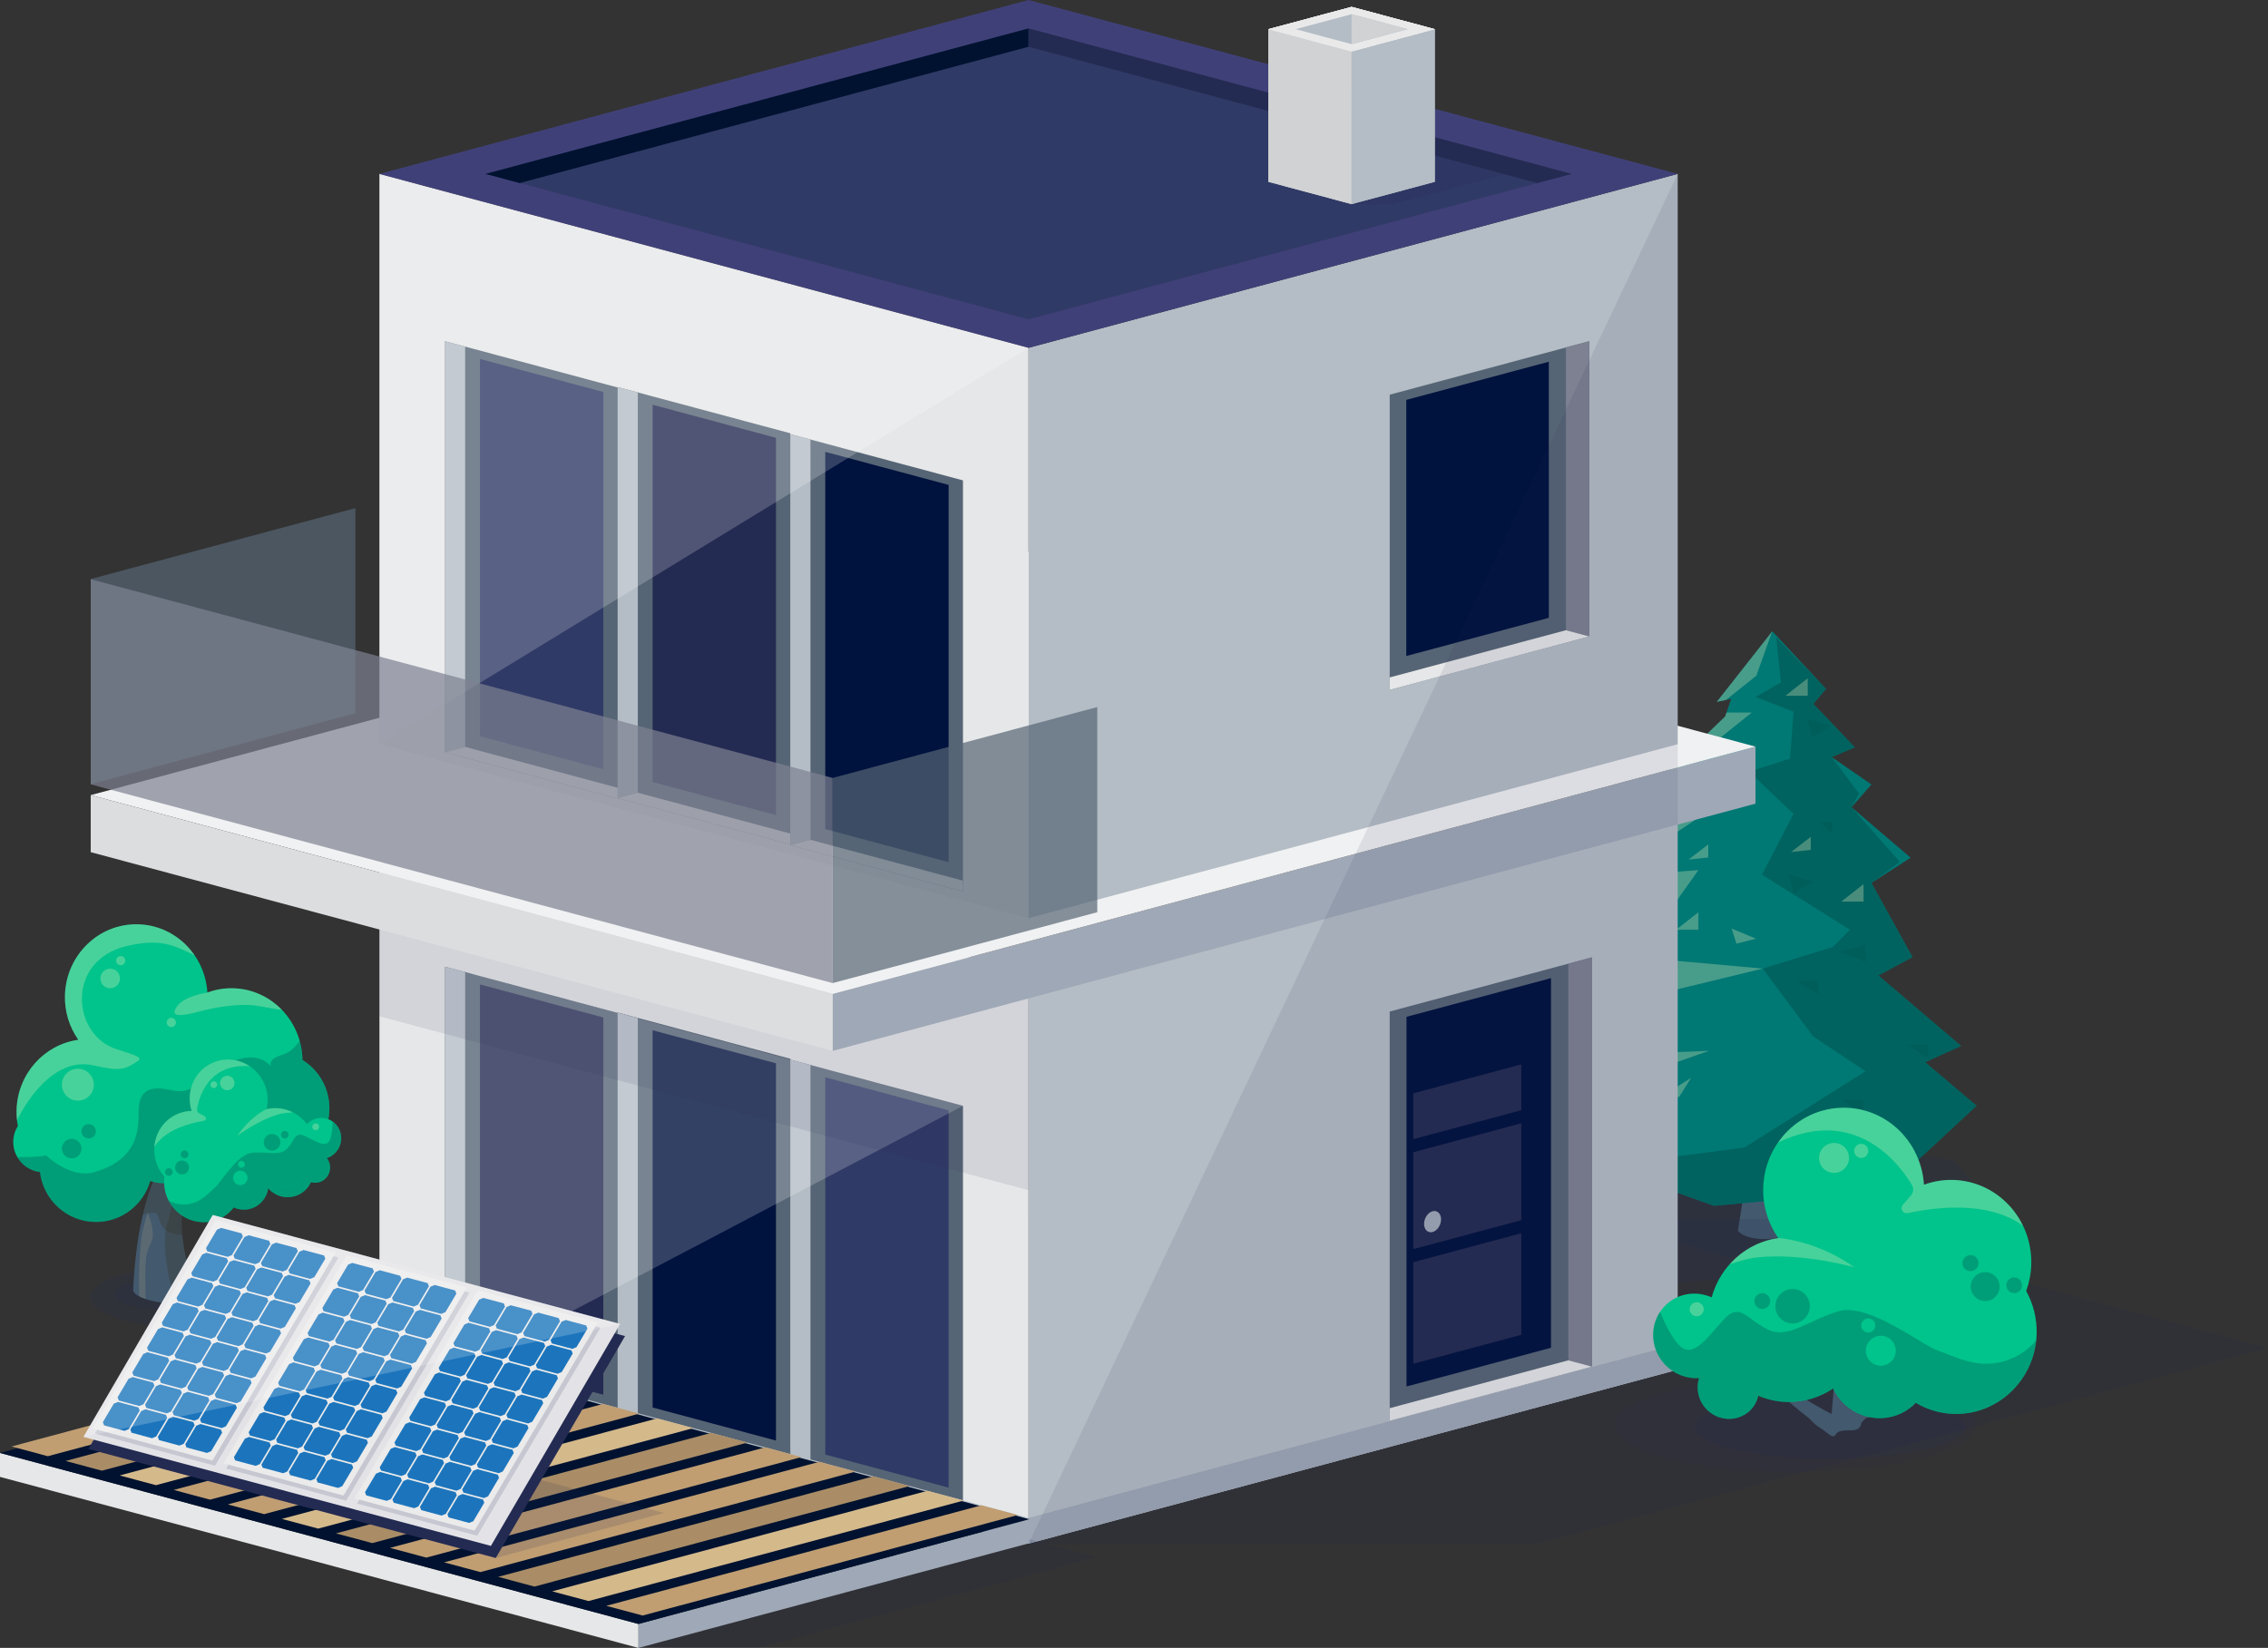 <?xml version="1.0" encoding="utf-8"?>
<!-- Generator: Adobe Illustrator 17.0.0, SVG Export Plug-In . SVG Version: 6.00 Build 0)  -->
<!DOCTYPE svg PUBLIC "-//W3C//DTD SVG 1.1//EN" "http://www.w3.org/Graphics/SVG/1.1/DTD/svg11.dtd">
<svg version="1.1" id="Layer_1" xmlns="http://www.w3.org/2000/svg" xmlns:xlink="http://www.w3.org/1999/xlink" x="0px" y="0px"
	 width="1445.79px" height="1050.74px" viewBox="0 0 1445.79 1050.74" enable-background="new 0 0 1445.79 1050.74"
	 xml:space="preserve">
<rect x="0" y="0" width="1445.79" height="1050.74" fill="#333333" stroke="none"/>
<g>
	<defs>
		<rect id="SVGID_1_" width="1445.79" height="1050.74"/>
	</defs>
	<clipPath id="SVGID_2_">
		<use xlink:href="#SVGID_1_"  overflow="visible"/>
	</clipPath>
	<g clip-path="url(#SVGID_2_)">
		<defs>
			<rect id="SVGID_3_" y="-0.002" width="1445.786" height="1050.742"/>
		</defs>
		<clipPath id="SVGID_4_">
			<use xlink:href="#SVGID_3_"  overflow="visible"/>
		</clipPath>
		<g opacity="0.2" clip-path="url(#SVGID_4_)">
			<g>
				<defs>
					<rect id="SVGID_5_" x="57.506" y="808.166" width="115.724" height="38.098"/>
				</defs>
				<clipPath id="SVGID_6_">
					<use xlink:href="#SVGID_5_"  overflow="visible"/>
				</clipPath>
				<path clip-path="url(#SVGID_6_)" fill="#242B52" d="M173.23,827.215c0,10.52-25.905,19.049-57.863,19.049
					c-31.957,0-57.861-8.529-57.861-19.049c0-10.52,25.904-19.049,57.861-19.049C147.325,808.166,173.23,816.695,173.23,827.215"/>
			</g>
		</g>
		<g opacity="0.2" clip-path="url(#SVGID_4_)">
			<g>
				<defs>
					<rect id="SVGID_7_" x="72.941" y="815.406" width="67.588" height="19.778"/>
				</defs>
				<clipPath id="SVGID_8_">
					<use xlink:href="#SVGID_7_"  overflow="visible"/>
				</clipPath>
				<path clip-path="url(#SVGID_8_)" fill="#242B52" d="M140.529,825.295c0,5.46-15.129,9.889-33.795,9.889
					c-18.663,0-33.792-4.429-33.792-9.889c0-5.462,15.129-9.89,33.792-9.89C125.399,815.405,140.529,819.833,140.529,825.295"/>
			</g>
		</g>
		<path clip-path="url(#SVGID_4_)" fill="#43596D" d="M123.618,822.602c-0.653,4.707-0.785,8.226-9.351,8.625
			c-10.063,0.468-28.773-3.011-29.368-8.625c0,0,0.968-40.655,12.584-68.727c11.615-28.071,10.613-84.186,11.598-94.848
			c0.985-10.661,5.825-15.976,5.825-15.976l8.712,7.659c0,0,1.936,49.927,0,68.318c-1.936,18.392-6.288,36.988-7.744,57.446
			C114.659,793.547,123.618,822.602,123.618,822.602"/>
	</g>
	<g clip-path="url(#SVGID_2_)">
		<defs>
			<path id="SVGID_9_" d="M109.081,659.028c-0.986,10.661,0.017,66.776-11.599,94.848c-11.616,28.071-12.584,68.726-12.584,68.726
				c0.596,5.614,19.306,9.093,29.369,8.625c8.565-0.398,8.697-3.917,9.351-8.625c0,0-8.959-29.055-7.745-46.128
				c1.456-20.458,5.809-39.054,7.745-57.446c1.936-18.392,0-68.317,0-68.317l-8.712-7.66
				C114.906,643.051,110.066,648.365,109.081,659.028"/>
		</defs>
		<clipPath id="SVGID_10_">
			<use xlink:href="#SVGID_9_"  overflow="visible"/>
		</clipPath>
		<g opacity="0.2" clip-path="url(#SVGID_10_)">
			<g>
				<defs>
					<rect id="SVGID_11_" x="103.003" y="632.022" width="47.633" height="201.452"/>
				</defs>
				<clipPath id="SVGID_12_">
					<use xlink:href="#SVGID_11_"  overflow="visible"/>
				</clipPath>
				<path clip-path="url(#SVGID_12_)" fill="#2F1D00" d="M112.585,833.474c0,0-11.315-35.927-6.233-51.899
					c5.081-15.972,13.067-71.873,13.067-81.31c0-9.438,1.452-33.396-2.904-37.026c-4.356-3.629-8.711,6.534-8.711,6.534
					s-6.534-37.751-4.356-37.751c2.178,0,47.189,4.356,47.189,4.356l-19.602,169.88l0.726,21.054L112.585,833.474z"/>
			</g>
		</g>
		<g opacity="0.2" clip-path="url(#SVGID_10_)">
			<g>
				<defs>
					<rect id="SVGID_13_" x="88.311" y="745.131" width="42.097" height="42.097"/>
				</defs>
				<clipPath id="SVGID_14_">
					<use xlink:href="#SVGID_13_"  overflow="visible"/>
				</clipPath>
				<path clip-path="url(#SVGID_14_)" fill="#2F1D00" d="M88.311,775.401c0,0,10.109-3.707,11.794-1.348
					c1.685,2.359,0.337,3.033,3.707,8.425c3.37,5.391,14.827,5.054,15.838,4.38s12.806-0.337,10.447-4.043
					c-2.359-3.707,1.011-35.046-5.055-35.72c-6.066-0.674-32.35-2.696-32.35-1.685C92.692,746.421,88.311,775.401,88.311,775.401"/>
			</g>
		</g>
		<g opacity="0.13" clip-path="url(#SVGID_10_)">
			<g>
				<defs>
					<rect id="SVGID_15_" x="88.605" y="773.042" width="8.831" height="59.533"/>
				</defs>
				<clipPath id="SVGID_16_">
					<use xlink:href="#SVGID_15_"  overflow="visible"/>
				</clipPath>
				<path clip-path="url(#SVGID_16_)" fill="#FFDE96" d="M93.074,832.575c0,0-0.946-19.656-0.097-29.186
					c0.848-9.529,4.821-10.534,4.433-17.205c-0.389-6.671-3.37-13.142-3.37-13.142s-2.205,7.761-3.37,13.479
					c-1.165,5.718-1.504,15.439-1.893,21.633c-0.388,6.195,0,21.443,0,21.443L93.074,832.575z"/>
			</g>
		</g>
	</g>
	<g clip-path="url(#SVGID_2_)">
		<defs>
			<rect id="SVGID_17_" y="-0.002" width="1445.786" height="1050.742"/>
		</defs>
		<clipPath id="SVGID_18_">
			<use xlink:href="#SVGID_17_"  overflow="visible"/>
		</clipPath>
		<path clip-path="url(#SVGID_18_)" fill="#00C48B" d="M195.288,735.847c8.9-6.597,14.698-17.179,14.698-29.156
			c0-13.059-6.88-24.463-17.171-30.84c-0.383-24.758-19.687-45.028-44.105-45.713c-5.797-0.166-11.351,0.835-16.51,2.725
			c-1.457-23.749-20.367-42.849-44.058-43.513c-25.102-0.704-46.022,19.556-46.744,45.264c-0.298,10.523,2.898,20.301,8.432,28.259
			c-0.023,0.054-0.054,0.104-0.073,0.158c-21.616,3.073-38.563,21.701-39.208,44.774c-0.097,3.505,0.22,6.917,0.842,10.214
			c-4.548,7.069-3.876,16.68,2.242,23.247c3.262,3.513,7.501,5.522,11.865,6.04c2.152,17.937,17.299,31.838,35.699,31.838
			c16.398,0,30.207-11.038,34.551-26.13c7.725,2.547,16.525,1.782,24.077-2.786c7.741,7.262,17.959,11.837,29.299,12.154
			c7.787,0.217,15.165-1.592,21.673-4.946c2.992,3.613,7.486,5.92,12.545,5.92c9.024,0,16.344-7.319,16.344-16.375
			C199.686,742.672,198.013,738.761,195.288,735.847"/>
		<g opacity="0.3" clip-path="url(#SVGID_18_)">
			<g>
				<defs>
					<rect id="SVGID_19_" x="10.535" y="589.332" width="113.565" height="125.205"/>
				</defs>
				<clipPath id="SVGID_20_">
					<use xlink:href="#SVGID_19_"  overflow="visible"/>
				</clipPath>
				<path clip-path="url(#SVGID_20_)" fill="#F1F3BE" d="M81.201,603.108c20.943-4.761,29.356-0.603,42.898,6.079
					c-7.961-11.644-21.004-19.42-35.957-19.837c-25.102-0.704-46.022,19.555-46.744,45.264c-0.298,10.523,2.898,20.301,8.433,28.259
					c-0.023,0.054-0.055,0.104-0.074,0.158c-21.615,3.073-38.562,21.701-39.208,44.773c-0.058,2.288,0.062,4.538,0.317,6.733
					c3.946-8.746,22.335-41.233,48.735-35.22c16.089,3.676,19.474,3.096,28.193-2.72c3.196-2.122,0.128-3.347-13.194-7.49
					C45.695,660.102,41.603,612.105,81.201,603.108"/>
			</g>
		</g>
		<g opacity="0.3" clip-path="url(#SVGID_18_)">
			<g>
				<defs>
					<rect id="SVGID_21_" x="111.271" y="630.12" width="68.404" height="17.094"/>
				</defs>
				<clipPath id="SVGID_22_">
					<use xlink:href="#SVGID_21_"  overflow="visible"/>
				</clipPath>
				<path clip-path="url(#SVGID_22_)" fill="#F1F3BE" d="M112.989,641.504c-4.796,6.597,0.688,7.022,13.507,3.594
					c7.421-1.978,21.616-5.179,34.346-4.178c4.669,0.372,15.676,2.876,18.833,2.949c-7.915-8.193-18.802-13.391-30.964-13.731
					c-5.797-0.167-11.351,0.834-16.51,2.724C132.201,632.862,117.793,634.899,112.989,641.504"/>
			</g>
		</g>
		<g opacity="0.5" clip-path="url(#SVGID_18_)">
			<g>
				<defs>
					<rect id="SVGID_23_" x="11.129" y="663.499" width="198.857" height="115.645"/>
				</defs>
				<clipPath id="SVGID_24_">
					<use xlink:href="#SVGID_23_"  overflow="visible"/>
				</clipPath>
				<g opacity="0.71" clip-path="url(#SVGID_24_)">
					<g>
						<defs>
							<rect id="SVGID_25_" x="11.129" y="663.499" width="198.857" height="115.645"/>
						</defs>
						<clipPath id="SVGID_26_">
							<use xlink:href="#SVGID_25_"  overflow="visible"/>
						</clipPath>
						<path clip-path="url(#SVGID_26_)" fill="#005A56" d="M209.986,706.691c0-13.059-6.879-24.464-17.171-30.84
							c-0.066-4.283-0.731-8.418-1.859-12.352c-2.261,3.729-5.82,7.528-11.366,9.206c-12.611,3.806-4.801,10.4-4.801,10.4
							s-7.674-18.573-35.257-1.946c-11.633,7.026-15.921,17.376-30.553,13.928c-17.43-4.104-20.136,4.067-20.57,12.199
							c-0.435,8.132,2.786,31.606-28.808,40.213c-14.953,4.07-30.226-10.825-30.226-10.825s-2.173,0.827-10.575,1.047
							c-2.979,0.086-5.55,0.101-7.671,0.097c0.715,1.213,1.511,2.38,2.504,3.447c3.262,3.513,7.502,5.523,11.865,6.041
							c2.153,17.936,17.299,31.838,35.699,31.838c16.398,0,30.207-11.038,34.551-26.13c7.725,2.547,16.525,1.782,24.077-2.786
							c7.741,7.262,17.96,11.837,29.299,12.154c7.787,0.217,15.165-1.592,21.673-4.947c2.992,3.614,7.486,5.921,12.545,5.921
							c9.024,0,16.344-7.32,16.344-16.375c0-4.309-1.673-8.22-4.398-11.134C204.189,729.25,209.986,718.668,209.986,706.691"/>
					</g>
				</g>
				<g opacity="0.71" clip-path="url(#SVGID_24_)">
					<g>
						<defs>
							<rect id="SVGID_27_" x="150.991" y="702.223" width="19.695" height="19.684"/>
						</defs>
						<clipPath id="SVGID_28_">
							<use xlink:href="#SVGID_27_"  overflow="visible"/>
						</clipPath>
						<path clip-path="url(#SVGID_28_)" fill="#005A56" d="M170.686,712.071c0,5.426-4.406,9.836-9.844,9.836
							c-5.441,0-9.851-4.41-9.851-9.836c0-5.441,4.41-9.847,9.851-9.847C166.279,702.224,170.686,706.63,170.686,712.071"/>
					</g>
				</g>
				<g opacity="0.71" clip-path="url(#SVGID_24_)">
					<g>
						<defs>
							<rect id="SVGID_29_" x="138.152" y="715.665" width="12.487" height="12.491"/>
						</defs>
						<clipPath id="SVGID_30_">
							<use xlink:href="#SVGID_29_"  overflow="visible"/>
						</clipPath>
						<path clip-path="url(#SVGID_30_)" fill="#005A56" d="M150.639,721.906c0,3.448-2.79,6.249-6.238,6.249
							c-3.455,0-6.249-2.801-6.249-6.249c0-3.447,2.794-6.242,6.249-6.242C147.849,715.665,150.639,718.459,150.639,721.906"/>
					</g>
				</g>
				<g opacity="0.71" clip-path="url(#SVGID_24_)">
					<g>
						<defs>
							<rect id="SVGID_31_" x="39.45" y="726.119" width="12.491" height="12.483"/>
						</defs>
						<clipPath id="SVGID_32_">
							<use xlink:href="#SVGID_31_"  overflow="visible"/>
						</clipPath>
						<path clip-path="url(#SVGID_32_)" fill="#005A56" d="M51.941,732.361c0,3.451-2.79,6.241-6.245,6.241
							c-3.452,0-6.246-2.79-6.246-6.241c0-3.447,2.794-6.242,6.246-6.242C49.151,726.119,51.941,728.914,51.941,732.361"/>
					</g>
				</g>
				<g opacity="0.71" clip-path="url(#SVGID_24_)">
					<g>
						<defs>
							<rect id="SVGID_33_" x="157.913" y="691.619" width="9.17" height="9.178"/>
						</defs>
						<clipPath id="SVGID_34_">
							<use xlink:href="#SVGID_33_"  overflow="visible"/>
						</clipPath>
						<path clip-path="url(#SVGID_34_)" fill="#005A56" d="M167.083,696.202c0,2.535-2.052,4.595-4.587,4.595
							c-2.532,0-4.584-2.06-4.584-4.595c0-2.528,2.052-4.584,4.584-4.584C165.031,691.618,167.083,693.674,167.083,696.202"/>
					</g>
				</g>
				<g opacity="0.71" clip-path="url(#SVGID_24_)">
					<g>
						<defs>
							<rect id="SVGID_35_" x="51.941" y="716.739" width="9.183" height="9.175"/>
						</defs>
						<clipPath id="SVGID_36_">
							<use xlink:href="#SVGID_35_"  overflow="visible"/>
						</clipPath>
						<path clip-path="url(#SVGID_36_)" fill="#005A56" d="M61.124,721.327c0,2.531-2.06,4.588-4.591,4.588
							c-2.539,0-4.592-2.057-4.592-4.588c0-2.532,2.053-4.588,4.592-4.588C59.063,716.739,61.124,718.795,61.124,721.327"/>
					</g>
				</g>
			</g>
		</g>
		<path clip-path="url(#SVGID_18_)" fill="#87AD54" d="M185.835,742.919c0,3.444-2.794,6.238-6.245,6.238
			c-3.448,0-6.246-2.794-6.246-6.238c0-3.451,2.798-6.245,6.246-6.245C183.041,736.674,185.835,739.468,185.835,742.919"/>
		<path clip-path="url(#SVGID_18_)" fill="#87AD54" d="M191.57,732.859c0,2.222-1.793,4.011-4.015,4.011
			c-2.211,0-4.012-1.789-4.012-4.011c0-2.215,1.801-4.012,4.012-4.012C189.777,728.847,191.57,730.644,191.57,732.859"/>
		<g opacity="0.3" clip-path="url(#SVGID_18_)">
			<g>
				<defs>
					<rect id="SVGID_37_" x="64.003" y="617.635" width="12.487" height="12.488"/>
				</defs>
				<clipPath id="SVGID_38_">
					<use xlink:href="#SVGID_37_"  overflow="visible"/>
				</clipPath>
				<path clip-path="url(#SVGID_38_)" fill="#F1F3BE" d="M76.49,623.877c0,3.447-2.798,6.245-6.245,6.245
					c-3.448,0-6.242-2.798-6.242-6.245s2.794-6.242,6.242-6.242C73.692,617.635,76.49,620.43,76.49,623.877"/>
			</g>
		</g>
		<g opacity="0.3" clip-path="url(#SVGID_18_)">
			<g>
				<defs>
					<rect id="SVGID_39_" x="39.45" y="681.435" width="20.383" height="20.367"/>
				</defs>
				<clipPath id="SVGID_40_">
					<use xlink:href="#SVGID_39_"  overflow="visible"/>
				</clipPath>
				<path clip-path="url(#SVGID_40_)" fill="#F1F3BE" d="M59.833,691.619c0,5.627-4.568,10.184-10.191,10.184
					c-5.635,0-10.192-4.557-10.192-10.184s4.557-10.184,10.192-10.184C55.265,681.435,59.833,685.992,59.833,691.619"/>
			</g>
		</g>
		<g opacity="0.3" clip-path="url(#SVGID_18_)">
			<g>
				<defs>
					<rect id="SVGID_41_" x="73.993" y="609.597" width="5.863" height="5.871"/>
				</defs>
				<clipPath id="SVGID_42_">
					<use xlink:href="#SVGID_41_"  overflow="visible"/>
				</clipPath>
				<path clip-path="url(#SVGID_42_)" fill="#F1F3BE" d="M79.856,612.534c0,1.619-1.31,2.933-2.933,2.933
					c-1.62,0-2.93-1.314-2.93-2.933c0-1.627,1.31-2.937,2.93-2.937C78.546,609.597,79.856,610.907,79.856,612.534"/>
			</g>
		</g>
		<g opacity="0.3" clip-path="url(#SVGID_18_)">
			<g>
				<defs>
					<rect id="SVGID_43_" x="106.271" y="648.994" width="5.875" height="5.875"/>
				</defs>
				<clipPath id="SVGID_44_">
					<use xlink:href="#SVGID_43_"  overflow="visible"/>
				</clipPath>
				<path clip-path="url(#SVGID_44_)" fill="#F1F3BE" d="M112.146,651.939c0,1.623-1.314,2.929-2.933,2.929
					c-1.624,0-2.942-1.306-2.942-2.929c0-1.623,1.318-2.945,2.942-2.945C110.832,648.994,112.146,650.316,112.146,651.939"/>
			</g>
		</g>
		<path clip-path="url(#SVGID_18_)" fill="#00C48B" d="M209.435,713.69c-4.9-1.926-10.275-0.548-13.818,3.036
			c-5.99-7.994-16.122-11.8-25.742-9.481c1.242-5.158,0.914-10.776-1.344-16.087c-5.476-12.885-20.114-18.991-32.698-13.633
			c-11.878,5.048-17.664,18.495-13.67,30.821c-2.99,0.07-6.003,0.668-8.916,1.903c-12.58,5.352-18.344,20.139-12.859,33.021
			c1.124,2.64,2.644,4.976,4.439,7.005c-0.578,4.403-0.052,9.035,1.822,13.452c5.482,12.883,20.125,18.987,32.709,13.636
			c3.96-1.685,7.218-4.312,9.685-7.51c0.278,0.128,0.52,0.288,0.804,0.397c7.987,3.126,17.021-0.896,20.186-8.98
			c0.622-1.575,0.94-3.194,1.04-4.796c4.816,1.078,9.967,0.725,14.807-1.335c2.86-1.214,5.344-2.935,7.443-4.992
			c1.012,1.474,2.425,2.68,4.189,3.374c4.819,1.889,10.295-0.57,12.231-5.493c1.316-3.371,0.65-7.015-1.438-9.589
			c3.628-1.171,6.748-3.919,8.27-7.8C219.237,723.875,216.034,716.29,209.435,713.69"/>
		<g opacity="0.3" clip-path="url(#SVGID_18_)">
			<g>
				<defs>
					<rect id="SVGID_45_" x="140.283" y="685.94" width="9.218" height="9.218"/>
				</defs>
				<clipPath id="SVGID_46_">
					<use xlink:href="#SVGID_45_"  overflow="visible"/>
				</clipPath>
				<path clip-path="url(#SVGID_46_)" fill="#F1F3BE" d="M149.182,688.869c0.928,2.363-0.234,5.039-2.603,5.969
					c-2.374,0.932-5.047-0.238-5.975-2.601c-0.931-2.371,0.233-5.045,2.607-5.977C145.58,685.33,148.251,686.498,149.182,688.869"/>
			</g>
		</g>
		<g opacity="0.3" clip-path="url(#SVGID_18_)">
			<g>
				<defs>
					<rect id="SVGID_47_" x="134.141" y="689.43" width="4.333" height="4.333"/>
				</defs>
				<clipPath id="SVGID_48_">
					<use xlink:href="#SVGID_47_"  overflow="visible"/>
				</clipPath>
				<path clip-path="url(#SVGID_48_)" fill="#F1F3BE" d="M138.323,690.802c0.437,1.114-0.11,2.373-1.221,2.809
					c-1.116,0.439-2.374-0.112-2.811-1.226c-0.437-1.111,0.111-2.367,1.228-2.806C136.63,689.143,137.887,689.691,138.323,690.802"
					/>
			</g>
		</g>
		<g opacity="0.3" clip-path="url(#SVGID_18_)">
			<g>
				<defs>
					<rect id="SVGID_49_" x="199.072" y="716.285" width="4.333" height="4.336"/>
				</defs>
				<clipPath id="SVGID_50_">
					<use xlink:href="#SVGID_49_"  overflow="visible"/>
				</clipPath>
				<path clip-path="url(#SVGID_50_)" fill="#F1F3BE" d="M203.254,717.66c0.438,1.117-0.112,2.374-1.223,2.81
					c-1.114,0.438-2.371-0.11-2.809-1.227c-0.437-1.114,0.111-2.37,1.224-2.807C201.558,715.999,202.817,716.546,203.254,717.66"/>
			</g>
		</g>
		<g opacity="0.5" clip-path="url(#SVGID_18_)">
			<g>
				<defs>
					<rect id="SVGID_51_" x="105.184" y="715.087" width="112.326" height="64.212"/>
				</defs>
				<clipPath id="SVGID_52_">
					<use xlink:href="#SVGID_51_"  overflow="visible"/>
				</clipPath>
				<g opacity="0.71" clip-path="url(#SVGID_52_)">
					<g>
						<defs>
							<rect id="SVGID_53_" x="107.53" y="715.087" width="109.98" height="64.212"/>
						</defs>
						<clipPath id="SVGID_54_">
							<use xlink:href="#SVGID_53_"  overflow="visible"/>
						</clipPath>
						<path clip-path="url(#SVGID_54_)" fill="#005A56" d="M139.358,777.363c3.96-1.685,7.218-4.311,9.685-7.51
							c0.279,0.129,0.52,0.288,0.804,0.398c7.987,3.125,17.021-0.897,20.187-8.981c0.621-1.575,0.939-3.194,1.039-4.795
							c4.817,1.077,9.967,0.724,14.808-1.336c2.859-1.214,5.344-2.935,7.442-4.992c1.012,1.474,2.426,2.68,4.189,3.374
							c4.82,1.889,10.295-0.57,12.231-5.493c1.316-3.371,0.65-7.015-1.438-9.589c3.628-1.171,6.748-3.919,8.27-7.8
							c2.284-5.805,0.243-12.206-4.554-15.552c-0.074,4.23-0.495,9.564-2.027,12.343c-2.78,5.029-10.32-0.846-16.115-3.319
							c-5.806-2.479-5.949,2.81-10.576,7.992c-4.616,5.195-12.352,2.169-22.185,2.83c-9.832,0.662-20.123,18.973-24.42,22.577
							c-4.288,3.6-9.93,11.014-20.611,10.449c-3.405-0.173-6.25-1.162-8.557-2.43C113.56,777.156,127.385,782.455,139.358,777.363"
							/>
					</g>
				</g>
				<g opacity="0.71" clip-path="url(#SVGID_52_)">
					<g>
						<defs>
							<rect id="SVGID_55_" x="168.133" y="723.072" width="10.61" height="10.603"/>
						</defs>
						<clipPath id="SVGID_56_">
							<use xlink:href="#SVGID_55_"  overflow="visible"/>
						</clipPath>
						<path clip-path="url(#SVGID_56_)" fill="#005A56" d="M178.375,726.433c1.071,2.727-0.276,5.804-3,6.873
							c-2.73,1.072-5.804-0.269-6.875-2.996c-1.068-2.721,0.271-5.798,3.001-6.87C174.225,722.37,177.307,723.712,178.375,726.433"
							/>
					</g>
				</g>
				<g opacity="0.71" clip-path="url(#SVGID_52_)">
					<g>
						<defs>
							<rect id="SVGID_57_" x="111.609" y="739.944" width="8.917" height="8.922"/>
						</defs>
						<clipPath id="SVGID_58_">
							<use xlink:href="#SVGID_57_"  overflow="visible"/>
						</clipPath>
						<path clip-path="url(#SVGID_58_)" fill="#005A56" d="M120.215,742.776c0.902,2.298-0.229,4.88-2.518,5.779
							c-2.296,0.902-4.876-0.224-5.778-2.522c-0.9-2.292,0.223-4.878,2.518-5.779C116.727,739.354,119.315,740.484,120.215,742.776"
							/>
					</g>
				</g>
				<g opacity="0.71" clip-path="url(#SVGID_52_)">
					<g>
						<defs>
							<rect id="SVGID_59_" x="179.108" y="721.056" width="4.863" height="4.861"/>
						</defs>
						<clipPath id="SVGID_60_">
							<use xlink:href="#SVGID_59_"  overflow="visible"/>
						</clipPath>
						<path clip-path="url(#SVGID_60_)" fill="#005A56" d="M183.802,722.6c0.492,1.252-0.125,2.656-1.377,3.148
							c-1.25,0.49-2.657-0.119-3.149-1.371c-0.489-1.246,0.124-2.661,1.373-3.152C181.901,720.733,183.313,721.354,183.802,722.6"/>
					</g>
				</g>
				<g opacity="0.71" clip-path="url(#SVGID_52_)">
					<g>
						<defs>
							<rect id="SVGID_61_" x="105.184" y="744.861" width="4.862" height="4.86"/>
						</defs>
						<clipPath id="SVGID_62_">
							<use xlink:href="#SVGID_61_"  overflow="visible"/>
						</clipPath>
						<path clip-path="url(#SVGID_62_)" fill="#005A56" d="M109.878,746.402c0.491,1.252-0.127,2.66-1.374,3.149
							c-1.249,0.491-2.66-0.12-3.152-1.372c-0.489-1.247,0.127-2.66,1.377-3.151C107.975,744.539,109.388,745.155,109.878,746.402"
							/>
					</g>
				</g>
				<g opacity="0.71" clip-path="url(#SVGID_52_)">
					<g>
						<defs>
							<rect id="SVGID_63_" x="115.146" y="733.548" width="4.971" height="4.973"/>
						</defs>
						<clipPath id="SVGID_64_">
							<use xlink:href="#SVGID_63_"  overflow="visible"/>
						</clipPath>
						<path clip-path="url(#SVGID_64_)" fill="#005A56" d="M119.943,735.127c0.503,1.28-0.12,2.719-1.397,3.22
							c-1.284,0.504-2.725-0.124-3.228-1.404c-0.501-1.278,0.127-2.719,1.411-3.223C118.006,733.219,119.442,733.85,119.943,735.127
							"/>
					</g>
				</g>
			</g>
		</g>
		<g opacity="0.3" clip-path="url(#SVGID_18_)">
			<g>
				<defs>
					<rect id="SVGID_65_" x="98.402" y="675.587" width="60.774" height="55.689"/>
				</defs>
				<clipPath id="SVGID_66_">
					<use xlink:href="#SVGID_65_"  overflow="visible"/>
				</clipPath>
				<path clip-path="url(#SVGID_66_)" fill="#F1F3BE" d="M135.834,677.525c-11.875,5.046-17.661,18.495-13.671,30.821
					c-2.99,0.068-6.002,0.671-8.913,1.902c-8.744,3.72-14.18,12.002-14.847,21.028c7.041-11.319,23.391-15.303,31.586-16.62
					c0.663-0.107,1.183-0.623,1.292-1.286c0.11-0.662-0.216-1.322-0.809-1.634l-3.401-1.797c-1.057-0.558-1.637-1.73-1.443-2.909
					c1.137-6.907,6.878-29.145,33.548-27.198C152.44,675.324,143.734,674.166,135.834,677.525"/>
			</g>
		</g>
		<g opacity="0.3" clip-path="url(#SVGID_18_)">
			<g>
				<defs>
					<rect id="SVGID_67_" x="151.413" y="706.576" width="35.347" height="17.565"/>
				</defs>
				<clipPath id="SVGID_68_">
					<use xlink:href="#SVGID_67_"  overflow="visible"/>
				</clipPath>
				<path clip-path="url(#SVGID_68_)" fill="#F1F3BE" d="M169.889,707.165c-12.179,6.357-18.476,16.976-18.476,16.976
					s12.973-9.953,26.692-13.755c1.938-0.536,5.248-0.999,8.655-1.091c-5.145-2.611-11.103-3.444-16.885-2.049
					C169.88,707.217,169.88,707.192,169.889,707.165"/>
			</g>
		</g>
		<path clip-path="url(#SVGID_18_)" fill="#00C48B" d="M157.466,749.356c0.929,2.366-0.231,5.041-2.602,5.972
			c-2.366,0.929-5.044-0.239-5.973-2.605s0.241-5.039,2.607-5.967C153.87,745.825,156.537,746.99,157.466,749.356"/>
		<path clip-path="url(#SVGID_18_)" fill="#00C48B" d="M155.946,741.605c0.437,1.114-0.112,2.375-1.226,2.812
			s-2.374-0.113-2.812-1.227c-0.436-1.11,0.115-2.368,1.229-2.805C154.251,739.947,155.51,740.494,155.946,741.605"/>
		<g opacity="0.2" clip-path="url(#SVGID_18_)">
			<g>
				<defs>
					<rect id="SVGID_69_" x="996.26" y="711.569" width="278.04" height="124.87"/>
				</defs>
				<clipPath id="SVGID_70_">
					<use xlink:href="#SVGID_69_"  overflow="visible"/>
				</clipPath>
				<path clip-path="url(#SVGID_70_)" fill="#242B52" d="M1015.454,753.193c0,0-2.602,6.504-14.308,14.308
					c-11.707,7.804,1.301,23.413,1.301,23.413l57.232,27.315l40.322-2.601l70.24,20.812l72.841-33.819l31.217-23.413
					c0,0-24.714-37.722-28.616-39.022c-3.902-1.301-92.352-15.609-96.254-15.609s-45.526-13.007-45.526-13.007L1015.454,753.193z"/>
			</g>
		</g>
		<g opacity="0.2" clip-path="url(#SVGID_18_)">
			<g>
				<defs>
					<rect id="SVGID_71_" x="1024.88" y="741.486" width="207.79" height="60.619"/>
				</defs>
				<clipPath id="SVGID_72_">
					<use xlink:href="#SVGID_71_"  overflow="visible"/>
				</clipPath>
				<path clip-path="url(#SVGID_72_)" fill="#242B52" d="M1218.33,761.693c0,0,1.944,3.157,10.693,6.946
					c8.75,3.789-0.972,11.366-0.972,11.366l-42.774,13.261l-30.136-1.263l-52.495,10.103l-54.439-16.418l-23.332-11.366
					c0,0,18.471-18.312,21.387-18.944c2.917-0.631,69.022-7.577,71.938-7.577c2.917,0,34.025-6.315,34.025-6.315L1218.33,761.693z"
					/>
			</g>
		</g>
		<path clip-path="url(#SVGID_18_)" fill="#43596D" d="M1141.297,784.79c-4.876,7.099-27.639,7.099-33.466,0l6.97-43.498h22.975
			l0.267,19.188L1141.297,784.79z"/>
		<polygon clip-path="url(#SVGID_18_)" fill="#007874" points="1129.776,402.509 1094.376,447.542 1103.562,445.631 
			1099.718,456.844 1062.219,492.92 1076.425,499.55 1064.119,519.977 1042.302,538.243 1058.865,556.62 1015.141,589.038 
			1041.305,613.201 996.608,648.439 1021.306,672.71 982.589,707.551 1009.112,727.828 1022.77,743.925 1092.521,768.801 
			1201.782,759.046 1259.99,705.065 1227.191,677.271 1250.163,666.923 1197.393,621.981 1219.157,610.305 1193.003,562.961 
			1218.005,546.883 1180.293,514.711 1193.003,500.201 1167.662,482.719 1182.399,476.509 1156.001,448.817 1164.032,439.247 		"/>
		<g opacity="0.71" clip-path="url(#SVGID_18_)">
			<g>
				<defs>
					<rect id="SVGID_73_" x="1021.34" y="406.463" width="238.65" height="362.338"/>
				</defs>
				<clipPath id="SVGID_74_">
					<use xlink:href="#SVGID_73_"  overflow="visible"/>
				</clipPath>
				<polygon clip-path="url(#SVGID_74_)" fill="#005A56" points="1092.522,768.801 1201.783,759.046 1259.991,705.065 
					1227.192,677.271 1250.163,666.923 1197.393,621.981 1219.157,610.305 1193.003,562.961 1211.017,549.519 1180.293,514.711 
					1185.119,506.033 1167.662,482.719 1182.4,476.509 1156.002,448.817 1164.032,439.247 1132.308,406.462 1135.325,435.114 
					1119.248,444.423 1143.363,453.789 1141.069,483.753 1115.039,492.029 1143.363,518.942 1123.262,557.727 1179.346,592.807 
					1168.505,603.779 1123.739,617.591 1155.855,660.837 1189.298,683.049 1112.033,731.73 1021.341,743.522 1022.77,743.925 				
					"/>
			</g>
		</g>
		<g opacity="0.3" clip-path="url(#SVGID_18_)">
			<g>
				<defs>
					<rect id="SVGID_75_" x="996.608" y="612.607" width="127.132" height="35.832"/>
				</defs>
				<clipPath id="SVGID_76_">
					<use xlink:href="#SVGID_75_"  overflow="visible"/>
				</clipPath>
				<polygon clip-path="url(#SVGID_76_)" fill="#F1F3BE" points="1041.306,613.202 996.609,648.44 1123.74,617.592 
					1068.486,612.608 				"/>
			</g>
		</g>
		<g opacity="0.3" clip-path="url(#SVGID_18_)">
			<g>
				<defs>
					<rect id="SVGID_77_" x="1015.14" y="554.771" width="67.56" height="58.431"/>
				</defs>
				<clipPath id="SVGID_78_">
					<use xlink:href="#SVGID_77_"  overflow="visible"/>
				</clipPath>
				<polygon clip-path="url(#SVGID_78_)" fill="#F1F3BE" points="1058.865,556.62 1015.141,589.038 1041.305,613.202 
					1082.697,554.771 				"/>
			</g>
		</g>
		<g opacity="0.3" clip-path="url(#SVGID_18_)">
			<g>
				<defs>
					<rect id="SVGID_79_" x="1042.3" y="504.736" width="63.54" height="38.51"/>
				</defs>
				<clipPath id="SVGID_80_">
					<use xlink:href="#SVGID_79_"  overflow="visible"/>
				</clipPath>
				<polygon clip-path="url(#SVGID_80_)" fill="#F1F3BE" points="1042.303,538.243 1049.935,543.246 1105.842,506.033 
					1074.761,504.736 1064.12,519.977 				"/>
			</g>
		</g>
		<g opacity="0.3" clip-path="url(#SVGID_18_)">
			<g>
				<defs>
					<rect id="SVGID_81_" x="982.589" y="670.023" width="106.901" height="37.528"/>
				</defs>
				<clipPath id="SVGID_82_">
					<use xlink:href="#SVGID_81_"  overflow="visible"/>
				</clipPath>
				<polygon clip-path="url(#SVGID_82_)" fill="#F1F3BE" points="1021.307,672.71 982.589,707.551 1089.487,670.023 				"/>
			</g>
		</g>
		<g opacity="0.3" clip-path="url(#SVGID_18_)">
			<g>
				<defs>
					<rect id="SVGID_83_" x="1062.22" y="454.309" width="54.53" height="38.66"/>
				</defs>
				<clipPath id="SVGID_84_">
					<use xlink:href="#SVGID_83_"  overflow="visible"/>
				</clipPath>
				<polygon clip-path="url(#SVGID_84_)" fill="#F1F3BE" points="1100.591,454.309 1099.719,456.844 1062.22,492.921 
					1068.472,492.969 1116.75,454.309 				"/>
			</g>
		</g>
		<g opacity="0.3" clip-path="url(#SVGID_18_)">
			<g>
				<defs>
					<rect id="SVGID_85_" x="1094.38" y="402.509" width="35.4" height="45.033"/>
				</defs>
				<clipPath id="SVGID_86_">
					<use xlink:href="#SVGID_85_"  overflow="visible"/>
				</clipPath>
				<polygon clip-path="url(#SVGID_86_)" fill="#F1F3BE" points="1100.207,446.334 1119.624,430.86 1129.776,402.509 
					1094.377,447.542 				"/>
			</g>
		</g>
		<g opacity="0.3" clip-path="url(#SVGID_18_)">
			<g>
				<defs>
					<rect id="SVGID_87_" x="1076.43" y="538.397" width="12.53" height="9.674"/>
				</defs>
				<clipPath id="SVGID_88_">
					<use xlink:href="#SVGID_87_"  overflow="visible"/>
				</clipPath>
				<polygon clip-path="url(#SVGID_88_)" fill="#F1F3BE" points="1076.431,548.071 1088.964,538.397 1088.964,546.755 				"/>
			</g>
		</g>
		<g opacity="0.3" clip-path="url(#SVGID_18_)">
			<g>
				<defs>
					<rect id="SVGID_89_" x="1141.81" y="533.571" width="12.53" height="9.675"/>
				</defs>
				<clipPath id="SVGID_90_">
					<use xlink:href="#SVGID_89_"  overflow="visible"/>
				</clipPath>
				<polygon clip-path="url(#SVGID_90_)" fill="#F1F3BE" points="1141.806,543.245 1154.343,533.572 1154.343,541.93 				"/>
			</g>
		</g>
		<g opacity="0.3" clip-path="url(#SVGID_18_)">
			<g>
				<defs>
					<rect id="SVGID_91_" x="1108.38" y="480.76" width="6.52" height="8.745"/>
				</defs>
				<clipPath id="SVGID_92_">
					<use xlink:href="#SVGID_91_"  overflow="visible"/>
				</clipPath>
				<polygon clip-path="url(#SVGID_92_)" fill="#F1F3BE" points="1108.381,480.759 1108.381,489.505 1114.9,485.126 				"/>
			</g>
		</g>
		<g opacity="0.3" clip-path="url(#SVGID_18_)">
			<g>
				<defs>
					<rect id="SVGID_93_" x="1068.49" y="581.666" width="14.21" height="11.141"/>
				</defs>
				<clipPath id="SVGID_94_">
					<use xlink:href="#SVGID_93_"  overflow="visible"/>
				</clipPath>
				<polygon clip-path="url(#SVGID_94_)" fill="#F1F3BE" points="1068.487,592.807 1082.698,592.807 1082.698,581.665 				"/>
			</g>
		</g>
		<g opacity="0.3" clip-path="url(#SVGID_18_)">
			<g>
				<defs>
					<rect id="SVGID_95_" x="1138.16" y="432.485" width="14.22" height="11.141"/>
				</defs>
				<clipPath id="SVGID_96_">
					<use xlink:href="#SVGID_95_"  overflow="visible"/>
				</clipPath>
				<polygon clip-path="url(#SVGID_96_)" fill="#F1F3BE" points="1138.164,443.626 1152.375,443.626 1152.375,432.485 				"/>
			</g>
		</g>
		<g opacity="0.3" clip-path="url(#SVGID_18_)">
			<g>
				<defs>
					<rect id="SVGID_97_" x="1173.77" y="563.734" width="14.2" height="11.135"/>
				</defs>
				<clipPath id="SVGID_98_">
					<use xlink:href="#SVGID_97_"  overflow="visible"/>
				</clipPath>
				<polygon clip-path="url(#SVGID_98_)" fill="#F1F3BE" points="1173.767,574.869 1187.974,574.869 1187.974,563.735 				"/>
			</g>
		</g>
		<g opacity="0.3" clip-path="url(#SVGID_18_)">
			<g>
				<defs>
					<rect id="SVGID_99_" x="1048.54" y="649.109" width="20.77" height="12.199"/>
				</defs>
				<clipPath id="SVGID_100_">
					<use xlink:href="#SVGID_99_"  overflow="visible"/>
				</clipPath>
				<polygon clip-path="url(#SVGID_100_)" fill="#F1F3BE" points="1069.307,661.308 1055.333,649.109 1048.54,658.077 				"/>
			</g>
		</g>
		<g opacity="0.3" clip-path="url(#SVGID_18_)">
			<g>
				<defs>
					<rect id="SVGID_101_" x="1058.92" y="687.232" width="19.14" height="12.202"/>
				</defs>
				<clipPath id="SVGID_102_">
					<use xlink:href="#SVGID_101_"  overflow="visible"/>
				</clipPath>
				<polygon clip-path="url(#SVGID_102_)" fill="#F1F3BE" points="1078.056,687.232 1070.401,699.434 1058.918,699.434 				"/>
			</g>
		</g>
		<g opacity="0.3" clip-path="url(#SVGID_18_)">
			<g>
				<defs>
					<rect id="SVGID_103_" x="1087.38" y="489.753" width="13.98" height="6.432"/>
				</defs>
				<clipPath id="SVGID_104_">
					<use xlink:href="#SVGID_103_"  overflow="visible"/>
				</clipPath>
				<polygon clip-path="url(#SVGID_104_)" fill="#F1F3BE" points="1101.362,489.753 1093.892,496.185 1087.384,489.753 				"/>
			</g>
		</g>
		<g opacity="0.3" clip-path="url(#SVGID_18_)">
			<g>
				<defs>
					<rect id="SVGID_105_" x="1103.87" y="592.07" width="15.55" height="9.655"/>
				</defs>
				<clipPath id="SVGID_106_">
					<use xlink:href="#SVGID_105_"  overflow="visible"/>
				</clipPath>
				<polygon clip-path="url(#SVGID_106_)" fill="#F1F3BE" points="1106.922,601.725 1119.421,598.509 1103.868,592.069 				"/>
			</g>
		</g>
		<g opacity="0.82" clip-path="url(#SVGID_18_)">
			<g>
				<defs>
					<rect id="SVGID_107_" x="1140.29" y="458.541" width="88.82" height="251.219"/>
				</defs>
				<clipPath id="SVGID_108_">
					<use xlink:href="#SVGID_107_"  overflow="visible"/>
				</clipPath>
				<g opacity="0.71" clip-path="url(#SVGID_108_)">
					<g>
						<defs>
							<rect id="SVGID_109_" x="1215.33" y="665.976" width="13.78" height="8.444"/>
						</defs>
						<clipPath id="SVGID_110_">
							<use xlink:href="#SVGID_109_"  overflow="visible"/>
						</clipPath>
						<polygon clip-path="url(#SVGID_110_)" fill="#005A56" points="1229.106,665.976 1215.327,665.976 1229.106,674.421 						"/>
					</g>
				</g>
				<g opacity="0.71" clip-path="url(#SVGID_108_)">
					<g>
						<defs>
							<rect id="SVGID_111_" x="1145.27" y="625.46" width="13.78" height="8.456"/>
						</defs>
						<clipPath id="SVGID_112_">
							<use xlink:href="#SVGID_111_"  overflow="visible"/>
						</clipPath>
						<polygon clip-path="url(#SVGID_112_)" fill="#005A56" points="1159.048,625.46 1145.266,625.46 1159.048,633.916 						"/>
					</g>
				</g>
				<g opacity="0.71" clip-path="url(#SVGID_108_)">
					<g>
						<defs>
							<rect id="SVGID_113_" x="1173.99" y="701.304" width="13.77" height="8.456"/>
						</defs>
						<clipPath id="SVGID_114_">
							<use xlink:href="#SVGID_113_"  overflow="visible"/>
						</clipPath>
						<polygon clip-path="url(#SVGID_114_)" fill="#005A56" points="1187.764,701.304 1173.985,701.304 1187.764,709.76 						"/>
					</g>
				</g>
				<g opacity="0.71" clip-path="url(#SVGID_108_)">
					<g>
						<defs>
							<rect id="SVGID_115_" x="1172.45" y="602.493" width="16.85" height="10.912"/>
						</defs>
						<clipPath id="SVGID_116_">
							<use xlink:href="#SVGID_115_"  overflow="visible"/>
						</clipPath>
						<polygon clip-path="url(#SVGID_116_)" fill="#005A56" points="1189.298,602.493 1172.446,606.744 1189.298,613.405 						"/>
					</g>
				</g>
				<g opacity="0.71" clip-path="url(#SVGID_108_)">
					<g>
						<defs>
							<rect id="SVGID_117_" x="1140.29" y="557.727" width="15.56" height="11.574"/>
						</defs>
						<clipPath id="SVGID_118_">
							<use xlink:href="#SVGID_117_"  overflow="visible"/>
						</clipPath>
						<polygon clip-path="url(#SVGID_118_)" fill="#005A56" points="1140.293,557.727 1155.855,562.008 1143.362,569.301 						"/>
					</g>
				</g>
				<g opacity="0.71" clip-path="url(#SVGID_108_)">
					<g>
						<defs>
							<rect id="SVGID_119_" x="1152.16" y="458.541" width="15.56" height="11.585"/>
						</defs>
						<clipPath id="SVGID_120_">
							<use xlink:href="#SVGID_119_"  overflow="visible"/>
						</clipPath>
						<polygon clip-path="url(#SVGID_120_)" fill="#005A56" points="1152.161,458.54 1167.722,462.82 1155.23,470.125 						"/>
					</g>
				</g>
				<g opacity="0.71" clip-path="url(#SVGID_108_)">
					<g>
						<defs>
							<rect id="SVGID_121_" x="1159.94" y="523.99" width="8.18" height="7.832"/>
						</defs>
						<clipPath id="SVGID_122_">
							<use xlink:href="#SVGID_121_"  overflow="visible"/>
						</clipPath>
						<polygon clip-path="url(#SVGID_122_)" fill="#005A56" points="1168.121,523.99 1159.943,523.99 1168.121,531.823 						"/>
					</g>
				</g>
			</g>
		</g>
	</g>
	<g clip-path="url(#SVGID_2_)">
		<defs>
			<rect id="SVGID_123_" y="-0.002" width="1445.786" height="1050.742"/>
		</defs>
		<clipPath id="SVGID_124_">
			<use xlink:href="#SVGID_123_"  overflow="visible"/>
		</clipPath>
		<g opacity="0.15" clip-path="url(#SVGID_124_)">
			<g>
				<defs>
					<rect id="SVGID_125_" x="655.681" y="777.373" width="790.109" height="207.031"/>
				</defs>
				<clipPath id="SVGID_126_">
					<use xlink:href="#SVGID_125_"  overflow="visible"/>
				</clipPath>
				<polygon clip-path="url(#SVGID_126_)" fill="#242B52" points="655.681,984.404 979.635,984.404 1445.786,859.499 
					1138.965,777.373 655.681,777.373 				"/>
			</g>
		</g>
	</g>
	<polygon clip-path="url(#SVGID_2_)" fill="#B4BDC5" points="1069.48,873.357 655.681,984.234 655.681,620.586 1069.48,509.71 	"/>
	<polygon clip-path="url(#SVGID_2_)" fill="#E6E7E8" points="241.881,873.357 655.68,984.234 655.68,620.586 241.881,509.71 	"/>
	<polygon clip-path="url(#SVGID_2_)" fill="#566575" points="503.811,937.208 393.751,907.718 393.751,645.601 503.811,675.091 	"/>
	<polygon clip-path="url(#SVGID_2_)" fill="#B4BDC5" points="393.751,645.601 393.751,907.718 406.586,904.279 406.586,649.04 	"/>
	<polygon clip-path="url(#SVGID_2_)" fill="#E6E7E8" points="503.811,937.208 393.751,907.718 406.586,904.279 503.811,930.33 	"/>
	<polygon clip-path="url(#SVGID_2_)" fill="#00123E" points="494.665,918.526 416.023,897.454 416.023,656.905 494.665,677.978 	"/>
	<polygon clip-path="url(#SVGID_2_)" fill="#566575" points="613.87,967.233 503.81,937.742 503.81,675.625 613.87,705.116 	"/>
	<polygon clip-path="url(#SVGID_2_)" fill="#B4BDC5" points="503.811,675.626 503.811,937.743 516.646,934.304 516.646,679.065 	"/>
	<polygon clip-path="url(#SVGID_2_)" fill="#E6E7E8" points="613.87,967.233 503.81,937.742 516.645,934.303 613.87,960.355 	"/>
	<polygon clip-path="url(#SVGID_2_)" fill="#303A66" points="604.725,948.551 526.083,927.479 526.083,686.93 604.725,708.003 	"/>
	<polygon clip-path="url(#SVGID_2_)" fill="#566575" points="393.751,907.999 283.691,878.509 283.691,616.392 393.751,645.882 	"/>
	<polygon clip-path="url(#SVGID_2_)" fill="#B4BDC5" points="283.691,616.392 283.691,878.509 296.526,875.07 296.526,619.831 	"/>
	<polygon clip-path="url(#SVGID_2_)" fill="#E6E7E8" points="393.751,907.999 283.691,878.509 296.526,875.07 393.751,901.121 	"/>
	<polygon clip-path="url(#SVGID_2_)" fill="#242B52" points="384.605,889.317 305.963,868.245 305.963,627.696 384.605,648.768 	"/>
	<g clip-path="url(#SVGID_2_)">
		<defs>
			<rect id="SVGID_127_" y="-0.002" width="1445.786" height="1050.742"/>
		</defs>
		<clipPath id="SVGID_128_">
			<use xlink:href="#SVGID_127_"  overflow="visible"/>
		</clipPath>
		<g opacity="0.2" clip-path="url(#SVGID_128_)">
			<g>
				<defs>
					<rect id="SVGID_129_" x="283.691" y="616.392" width="330.179" height="262.117"/>
				</defs>
				<clipPath id="SVGID_130_">
					<use xlink:href="#SVGID_129_"  overflow="visible"/>
				</clipPath>
				<polygon clip-path="url(#SVGID_130_)" fill="#FFFFFF" points="613.87,705.116 283.691,616.391 283.691,878.509 				"/>
			</g>
		</g>
	</g>
	<polygon clip-path="url(#SVGID_2_)" fill="#9FA8B6" points="1069.48,873.357 655.681,984.234 655.681,967.849 1069.48,856.973 	"/>
	<polygon clip-path="url(#SVGID_2_)" fill="#B4BDC5" points="241.881,873.357 655.68,984.234 655.68,967.849 241.881,856.973 	"/>
	<polygon clip-path="url(#SVGID_2_)" fill="#566575" points="885.898,905.938 1014.809,871.397 1014.809,610.426 885.898,644.967 	
		"/>
	<polygon clip-path="url(#SVGID_2_)" fill="#7D8191" points="1014.809,610.426 1014.809,871.397 999.776,867.369 999.776,614.454 	
		"/>
	<polygon clip-path="url(#SVGID_2_)" fill="#E6E7E8" points="885.898,905.938 1014.809,871.397 999.776,867.368 885.898,897.882 	
		"/>
	<polygon clip-path="url(#SVGID_2_)" fill="#00123E" points="896.61,884.056 988.722,859.375 988.722,623.667 896.61,648.348 	"/>
	<polygon clip-path="url(#SVGID_2_)" fill="#242B52" points="900.98,869.519 969.755,851.091 969.755,678.704 900.98,697.133 	"/>
	<polygon clip-path="url(#SVGID_2_)" fill="#00123E" points="898.628,805.427 986.704,781.827 986.704,773.458 898.628,797.058 	"/>
	<polygon clip-path="url(#SVGID_2_)" fill="#00123E" points="898.628,735.322 986.704,711.722 986.704,703.353 898.628,726.953 	"/>
	<g clip-path="url(#SVGID_2_)">
		<defs>
			<rect id="SVGID_131_" y="-0.002" width="1445.786" height="1050.742"/>
		</defs>
		<clipPath id="SVGID_132_">
			<use xlink:href="#SVGID_131_"  overflow="visible"/>
		</clipPath>
		<path clip-path="url(#SVGID_132_)" fill="#9FA8B6" d="M907.81,780.389c0,3.656,2.426,5.97,5.418,5.168s5.418-4.415,5.418-8.072
			c0-3.656-2.426-5.969-5.418-5.168C910.236,773.119,907.81,776.733,907.81,780.389"/>
		<g opacity="0.15" clip-path="url(#SVGID_132_)">
			<g>
				<defs>
					<rect id="SVGID_133_" x="406.982" y="947.564" width="292.09" height="102.811"/>
				</defs>
				<clipPath id="SVGID_134_">
					<use xlink:href="#SVGID_133_"  overflow="visible"/>
				</clipPath>
				<polygon clip-path="url(#SVGID_134_)" fill="#242B52" points="699.072,992.899 529.703,947.564 406.981,980.41 
					406.981,1050.375 484.568,1050.375 				"/>
			</g>
		</g>
		<polygon clip-path="url(#SVGID_132_)" fill="#9FA8B6" points="656.169,968.705 406.981,1035.475 406.981,1050.74 656.169,983.971 
					"/>
		<polygon clip-path="url(#SVGID_132_)" fill="#E6E7E8" points="0,941.69 406.981,1050.74 406.981,1035.475 0,926.424 		"/>
		<polygon clip-path="url(#SVGID_132_)" fill="#001230" points="656.169,968.705 249.188,859.655 0,926.424 406.981,1035.475 		"/>
		<polygon clip-path="url(#SVGID_132_)" fill="#C09E72" points="110.753,950.016 133.895,956.217 373.087,892.125 349.946,885.925 
					"/>
		<polygon clip-path="url(#SVGID_132_)" fill="#D4B98B" points="76.287,940.781 99.429,946.982 338.621,882.89 315.48,876.69 		"/>
		<polygon clip-path="url(#SVGID_132_)" fill="#AA8D66" points="41.821,931.546 64.963,937.747 304.155,873.655 281.014,867.455 		
			"/>
		<polygon clip-path="url(#SVGID_132_)" fill="#C09E72" points="7.355,922.311 30.497,928.512 269.689,864.42 246.548,858.22 		"/>
		<polygon clip-path="url(#SVGID_132_)" fill="#C09E72" points="168.36,965.452 145.218,959.251 384.411,895.16 407.553,901.36 		
			"/>
		<polygon clip-path="url(#SVGID_132_)" fill="#D4B98B" points="202.826,974.687 179.684,968.486 418.877,904.395 442.019,910.596 
					"/>
		<polygon clip-path="url(#SVGID_132_)" fill="#AA8D66" points="237.292,983.922 214.15,977.721 453.343,913.63 476.485,919.83 		
			"/>
		<polygon clip-path="url(#SVGID_132_)" fill="#C09E72" points="271.758,993.157 248.616,986.956 487.809,922.865 510.951,929.066 
					"/>
		<polygon clip-path="url(#SVGID_132_)" fill="#C09E72" points="386.48,1023.897 409.622,1030.098 648.814,966.006 625.673,959.805 
					"/>
		<polygon clip-path="url(#SVGID_132_)" fill="#D4B98B" points="352.014,1014.662 375.156,1020.863 614.348,956.771 
			591.207,950.571 		"/>
		<polygon clip-path="url(#SVGID_132_)" fill="#AA8D66" points="317.548,1005.427 340.69,1011.628 579.882,947.536 556.741,941.335 
					"/>
		<polygon clip-path="url(#SVGID_132_)" fill="#C09E72" points="283.082,996.192 306.224,1002.393 545.416,938.301 522.275,932.101 
					"/>
		<g opacity="0.1" clip-path="url(#SVGID_132_)">
			<g>
				<defs>
					<rect id="SVGID_135_" x="241.881" y="509.709" width="413.799" height="249.201"/>
				</defs>
				<clipPath id="SVGID_136_">
					<use xlink:href="#SVGID_135_"  overflow="visible"/>
				</clipPath>
				<polygon clip-path="url(#SVGID_136_)" fill="#242B52" points="241.881,648.033 655.68,758.91 655.68,620.587 241.881,509.71 
									"/>
			</g>
		</g>
		<g opacity="0.7" clip-path="url(#SVGID_132_)">
			<g>
				<defs>
					<rect id="SVGID_137_" x="57.834" y="323.975" width="168.734" height="176.027"/>
				</defs>
				<clipPath id="SVGID_138_">
					<use xlink:href="#SVGID_137_"  overflow="visible"/>
				</clipPath>
				<polygon clip-path="url(#SVGID_138_)" fill="#566575" points="226.567,323.975 57.833,369.187 57.833,500.001 226.567,454.789 
									"/>
			</g>
		</g>
		<polygon clip-path="url(#SVGID_132_)" fill="#9FA8B6" points="1119.089,512.442 530.766,670.083 530.766,633.699 
			1119.089,476.059 		"/>
		<polygon clip-path="url(#SVGID_132_)" fill="#F0F1F2" points="1119.089,476.058 646.157,349.336 57.834,506.977 530.766,633.699 
					"/>
		<polygon clip-path="url(#SVGID_132_)" fill="#DCDDDF" points="57.833,506.977 57.833,543.361 530.764,670.082 530.764,633.699 		
			"/>
		<polygon clip-path="url(#SVGID_132_)" fill="#B4BDC5" points="1069.48,474.536 655.681,585.413 655.681,221.766 1069.48,110.889 
					"/>
		<polygon clip-path="url(#SVGID_132_)" fill="#E6E7E8" points="241.881,474.536 655.68,585.413 655.68,221.766 241.881,110.889 		
			"/>
		<polygon clip-path="url(#SVGID_132_)" fill="#566575" points="503.811,538.388 393.751,508.898 393.751,246.781 503.811,276.271 
					"/>
		<polygon clip-path="url(#SVGID_132_)" fill="#B4BDC5" points="393.751,246.781 393.751,508.898 406.586,505.459 406.586,250.22 		
			"/>
		<polygon clip-path="url(#SVGID_132_)" fill="#E6E7E8" points="503.811,538.388 393.751,508.898 406.586,505.458 503.811,531.51 		
			"/>
		<polygon clip-path="url(#SVGID_132_)" fill="#242B52" points="494.665,519.706 416.023,498.634 416.023,258.085 494.665,279.157 
					"/>
		<polygon clip-path="url(#SVGID_132_)" fill="#566575" points="613.87,568.413 503.81,538.922 503.81,276.805 613.87,306.296 		"/>
		<polygon clip-path="url(#SVGID_132_)" fill="#B4BDC5" points="503.811,276.805 503.811,538.922 516.646,535.484 516.646,280.245 
					"/>
		<polygon clip-path="url(#SVGID_132_)" fill="#E6E7E8" points="613.87,568.413 503.81,538.922 516.645,535.483 613.87,561.535 		
			"/>
		<polygon clip-path="url(#SVGID_132_)" fill="#00123E" points="604.725,549.731 526.083,528.659 526.083,288.11 604.725,309.183 		
			"/>
		<polygon clip-path="url(#SVGID_132_)" fill="#566575" points="393.751,509.179 283.691,479.689 283.691,217.572 393.751,247.062 
					"/>
		<polygon clip-path="url(#SVGID_132_)" fill="#B4BDC5" points="283.691,217.571 283.691,479.688 296.526,476.25 296.526,221.01 		
			"/>
		<polygon clip-path="url(#SVGID_132_)" fill="#E6E7E8" points="393.751,509.179 283.691,479.689 296.526,476.249 393.751,502.301 
					"/>
		<polygon clip-path="url(#SVGID_132_)" fill="#303A66" points="384.605,490.497 305.963,469.425 305.963,228.876 384.605,249.949 
					"/>
		<polygon clip-path="url(#SVGID_132_)" fill="#566575" points="885.898,439.884 1013.076,405.807 1013.076,217.572 
			885.898,251.649 		"/>
		<polygon clip-path="url(#SVGID_132_)" fill="#7D8191" points="1013.076,217.571 1013.076,405.807 998.245,401.833 
			998.245,221.546 		"/>
		<polygon clip-path="url(#SVGID_132_)" fill="#E6E7E8" points="885.898,439.884 1013.076,405.807 998.245,401.833 885.898,431.936 
					"/>
		<polygon clip-path="url(#SVGID_132_)" fill="#00123E" points="896.466,418.296 987.34,393.946 987.34,230.634 896.466,254.984 		
			"/>
		<g opacity="0.7" clip-path="url(#SVGID_132_)">
			<g>
				<defs>
					<rect id="SVGID_139_" x="530.765" y="450.816" width="168.734" height="176.026"/>
				</defs>
				<clipPath id="SVGID_140_">
					<use xlink:href="#SVGID_139_"  overflow="visible"/>
				</clipPath>
				<polygon clip-path="url(#SVGID_140_)" fill="#566575" points="699.499,450.816 530.765,496.028 530.765,626.842 699.499,581.63 
									"/>
			</g>
		</g>
		<polygon clip-path="url(#SVGID_132_)" fill="#404079" points="1069.531,110.889 655.68,-0.002 241.829,110.889 655.68,221.78 		
			"/>
		<polygon clip-path="url(#SVGID_132_)" fill="#303A66" points="1001.878,110.889 655.681,18.126 309.484,110.889 655.681,203.652 
					"/>
		<polygon clip-path="url(#SVGID_132_)" fill="#001230" points="655.681,18.126 309.484,110.889 331.283,116.73 655.681,29.808 		
			"/>
		<polygon clip-path="url(#SVGID_132_)" fill="#242B52" points="655.68,18.126 1001.877,110.889 980.078,116.73 655.68,29.808 		"/>
		<g opacity="0.15" clip-path="url(#SVGID_132_)">
			<g>
				<defs>
					<rect id="SVGID_141_" x="861.593" y="91.971" width="101.666" height="38.501"/>
				</defs>
				<clipPath id="SVGID_142_">
					<use xlink:href="#SVGID_141_"  overflow="visible"/>
				</clipPath>
				<polygon clip-path="url(#SVGID_142_)" fill="#242B52" points="895.113,91.971 861.592,100.953 861.592,130.472 887.707,130.472 
					963.258,110.228 				"/>
			</g>
		</g>
		<polygon clip-path="url(#SVGID_132_)" fill="#D0D2D3" points="861.593,130.151 808.537,115.935 808.537,18.601 861.593,32.817 		
			"/>
		<polygon clip-path="url(#SVGID_132_)" fill="#B4BDC5" points="861.593,130.151 914.648,115.935 914.648,18.601 861.593,32.817 		
			"/>
		<polygon clip-path="url(#SVGID_132_)" fill="#E9E9EA" points="861.593,32.817 808.537,18.601 861.593,4.385 914.648,18.601 		"/>
		<polygon clip-path="url(#SVGID_132_)" fill="#E9E9EA" points="861.593,32.817 808.537,18.601 861.593,4.385 914.648,18.601 		"/>
		<polygon clip-path="url(#SVGID_132_)" fill="#D0D2D3" points="861.593,130.151 808.537,115.935 808.537,18.601 861.593,32.817 		
			"/>
		<polygon clip-path="url(#SVGID_132_)" fill="#B4BDC5" points="861.593,130.151 914.648,115.935 914.648,18.601 861.593,32.817 		
			"/>
		<polygon clip-path="url(#SVGID_132_)" fill="#E9E9EA" points="861.593,32.817 808.537,18.601 861.593,4.385 914.648,18.601 		"/>
		<polygon clip-path="url(#SVGID_132_)" fill="#E9E9EA" points="861.593,32.817 808.537,18.601 861.593,4.385 914.648,18.601 		"/>
		<polygon clip-path="url(#SVGID_132_)" fill="#B4BDC5" points="861.593,28.156 825.932,18.601 861.593,9.046 897.253,18.601 		"/>
		<polygon clip-path="url(#SVGID_132_)" fill="#D0D2D3" points="861.593,28.156 861.593,9.046 897.253,18.601 		"/>
		<g opacity="0.15" clip-path="url(#SVGID_132_)">
			<g>
				<defs>
					<rect id="SVGID_143_" x="101.479" y="907.202" width="321.719" height="86.204"/>
				</defs>
				<clipPath id="SVGID_144_">
					<use xlink:href="#SVGID_143_"  overflow="visible"/>
				</clipPath>
				<polygon clip-path="url(#SVGID_144_)" fill="#242B52" points="101.479,935.937 315.958,993.407 423.198,964.672 
					208.719,907.202 				"/>
			</g>
		</g>
		<polygon clip-path="url(#SVGID_132_)" fill="#242B52" points="398.458,851.905 138.727,782.412 56.319,923.914 316.05,993.407 		
			"/>
		<polygon clip-path="url(#SVGID_132_)" fill="#E3E3E7" points="395.345,844.199 135.615,774.706 53.206,916.208 312.937,985.701 		
			"/>
		<g opacity="0.15" clip-path="url(#SVGID_132_)">
			<g>
				<defs>
					<rect id="SVGID_145_" x="60.511" y="781.374" width="322.323" height="197.845"/>
				</defs>
				<clipPath id="SVGID_146_">
					<use xlink:href="#SVGID_145_"  overflow="visible"/>
				</clipPath>
				<path clip-path="url(#SVGID_146_)" fill="#242B52" d="M137.065,934.589l-76.554-20.512l78.648-132.702l76.554,20.512
					L137.065,934.589z M299.273,824.202l-76.554-20.512l-78.648,132.702l76.555,20.512L299.273,824.202z M382.834,846.517
					l-76.554-20.512l-78.648,132.702l76.554,20.512L382.834,846.517z"/>
			</g>
		</g>
		<polygon clip-path="url(#SVGID_132_)" fill="#EBEBEB" points="137.509,778.074 58.861,910.776 135.415,931.289 214.063,798.587 		
			"/>
		<path clip-path="url(#SVGID_132_)" fill="#1C75BC" d="M72.552,895.013l-6.994,11.801l0.805,2.037l13.036,3.493l2.668-1.106
			l6.994-11.801l-0.805-2.036l-13.036-3.493L72.552,895.013z M81.947,879.161l-6.994,11.801l0.805,2.037l13.036,3.493l2.668-1.106
			l6.994-11.801l-0.805-2.037l-13.036-3.493L81.947,879.161z M91.342,863.309l-6.994,11.801l0.805,2.037l13.036,3.493l2.669-1.106
			l6.993-11.801l-0.805-2.037l-13.036-3.493L91.342,863.309z M100.737,847.457l-6.994,11.801l0.805,2.037l13.036,3.493l2.669-1.107
			l6.993-11.8l-0.805-2.037l-13.036-3.493L100.737,847.457z M110.132,831.605l-6.994,11.8l0.805,2.037l13.036,3.493l2.669-1.106
			l6.994-11.801l-0.806-2.036l-13.036-3.493L110.132,831.605z M119.527,815.752l-6.994,11.801l0.805,2.037l13.036,3.493l2.669-1.106
			l6.994-11.801l-0.806-2.037l-13.036-3.493L119.527,815.752z M128.922,799.9l-6.994,11.801l0.805,2.037l13.036,3.493l2.669-1.106
			l6.993-11.801l-0.805-2.037l-13.036-3.493L128.922,799.9z M138.317,784.048l-6.994,11.801l0.805,2.037l13.036,3.493l2.669-1.107
			l6.994-11.8l-0.806-2.037l-13.036-3.493L138.317,784.048z M90.065,899.706l-6.994,11.801l0.805,2.037l13.036,3.493l2.669-1.106
			l6.994-11.801l-0.806-2.037L92.733,898.6L90.065,899.706z M99.46,883.854l-6.994,11.801l0.805,2.037l13.037,3.493l2.668-1.106
			l6.994-11.801l-0.806-2.037l-13.036-3.493L99.46,883.854z M108.855,868.002l-6.994,11.8l0.805,2.038l13.037,3.493l2.668-1.107
			l6.994-11.801l-0.806-2.036l-13.036-3.493L108.855,868.002z M118.25,852.149l-6.994,11.801l0.805,2.037l13.037,3.493l2.668-1.106
			l6.994-11.801l-0.806-2.036l-13.036-3.493L118.25,852.149z M127.645,836.297l-6.994,11.801l0.806,2.037l13.036,3.493l2.668-1.106
			l6.994-11.801l-0.806-2.037l-13.036-3.493L127.645,836.297z M137.04,820.445l-6.994,11.801l0.805,2.037l13.037,3.493l2.668-1.106
			l6.994-11.801l-0.806-2.037l-13.036-3.493L137.04,820.445z M146.435,804.593l-6.994,11.801l0.805,2.037l13.037,3.493l2.668-1.107
			l6.994-11.8l-0.806-2.037l-13.036-3.493L146.435,804.593z M155.83,788.741l-6.994,11.8l0.806,2.037l13.036,3.493l2.668-1.106
			l6.994-11.801l-0.806-2.036l-13.036-3.493L155.83,788.741z M107.578,904.399l-6.993,11.801l0.805,2.037l13.036,3.493l2.668-1.107
			l6.994-11.8l-0.805-2.037l-13.037-3.493L107.578,904.399z M116.973,888.547l-6.994,11.8l0.806,2.037l13.036,3.494l2.668-1.107
			l6.994-11.801l-0.805-2.036l-13.037-3.493L116.973,888.547z M126.368,872.694l-6.993,11.801l0.805,2.037l13.036,3.493l2.668-1.106
			l6.994-11.801l-0.805-2.036l-13.037-3.494L126.368,872.694z M135.763,856.842l-6.993,11.801l0.805,2.037l13.036,3.493l2.668-1.106
			l6.994-11.801l-0.805-2.037l-13.037-3.493L135.763,856.842z M145.158,840.99l-6.993,11.801l0.805,2.037l13.036,3.493l2.668-1.106
			l6.994-11.801l-0.805-2.037l-13.037-3.493L145.158,840.99z M154.554,825.138l-6.994,11.801l0.805,2.037l13.036,3.492l2.668-1.106
			l6.994-11.8l-0.805-2.037l-13.036-3.493L154.554,825.138z M163.949,809.286l-6.994,11.8l0.805,2.037l13.036,3.493l2.668-1.106
			l6.994-11.801l-0.805-2.036l-13.036-3.494L163.949,809.286z M173.344,793.433l-6.994,11.801l0.805,2.037l13.036,3.493l2.669-1.106
			l6.993-11.801l-0.805-2.037l-13.036-3.493L173.344,793.433z M125.092,909.092l-6.994,11.8l0.805,2.037l13.036,3.493l2.669-1.106
			l6.993-11.801l-0.805-2.036l-13.036-3.493L125.092,909.092z M134.487,893.239l-6.994,11.801l0.805,2.037l13.036,3.493l2.669-1.106
			l6.993-11.801l-0.805-2.037l-13.036-3.493L134.487,893.239z M143.882,877.387l-6.994,11.801l0.805,2.037l13.036,3.493l2.669-1.106
			l6.994-11.801l-0.806-2.037l-13.036-3.493L143.882,877.387z M153.277,861.535l-6.994,11.801l0.805,2.037l13.036,3.493l2.669-1.107
			l6.994-11.8l-0.806-2.037l-13.036-3.493L153.277,861.535z M162.672,845.683l-6.994,11.8l0.805,2.037l13.037,3.493l2.668-1.106
			l6.994-11.801l-0.806-2.036l-13.036-3.493L162.672,845.683z M172.067,829.83l-6.994,11.801l0.805,2.037l13.036,3.493l2.669-1.106
			l6.994-11.801l-0.806-2.037l-13.036-3.493L172.067,829.83z M181.462,813.978l-6.994,11.801l0.805,2.037l13.036,3.493l2.669-1.106
			l6.994-11.801l-0.806-2.037l-13.036-3.493L181.462,813.978z M190.857,798.126l-6.994,11.801l0.805,2.037l13.037,3.493l2.668-1.106
			l6.994-11.801l-0.806-2.037l-13.036-3.493L190.857,798.126z"/>
		<polygon clip-path="url(#SVGID_132_)" fill="#EBEBEB" points="221.07,800.389 142.422,933.091 218.976,953.604 297.624,820.902 		
			"/>
		<path clip-path="url(#SVGID_132_)" fill="#1C75BC" d="M156.113,917.328l-6.994,11.801l0.805,2.037l13.036,3.493l2.668-1.106
			l6.994-11.801l-0.805-2.036l-13.036-3.494L156.113,917.328z M165.508,901.476l-6.994,11.801l0.805,2.037l13.036,3.493l2.668-1.106
			l6.995-11.801l-0.806-2.037l-13.036-3.493L165.508,901.476z M174.903,885.624l-6.994,11.801l0.805,2.037l13.036,3.493l2.669-1.106
			l6.993-11.801l-0.805-2.037l-13.036-3.493L174.903,885.624z M184.298,869.772l-6.994,11.801l0.805,2.037l13.036,3.493l2.669-1.107
			l6.994-11.8l-0.806-2.037l-13.036-3.493L184.298,869.772z M193.693,853.92l-6.994,11.8l0.805,2.037l13.036,3.493l2.669-1.106
			l6.994-11.801l-0.806-2.036l-13.036-3.493L193.693,853.92z M203.088,838.067l-6.994,11.801l0.805,2.037l13.036,3.493l2.669-1.106
			l6.994-11.801l-0.806-2.037l-13.036-3.493L203.088,838.067z M212.483,822.215l-6.994,11.801l0.805,2.037l13.036,3.493l2.669-1.106
			l6.994-11.801l-0.806-2.037l-13.036-3.493L212.483,822.215z M221.878,806.363l-6.994,11.801l0.805,2.037l13.036,3.493l2.669-1.107
			l6.994-11.8l-0.806-2.037l-13.036-3.493L221.878,806.363z M173.626,922.021l-6.994,11.801l0.805,2.037l13.037,3.493l2.668-1.106
			l6.994-11.801l-0.806-2.037l-13.036-3.493L173.626,922.021z M183.021,906.169l-6.994,11.801l0.806,2.037l13.036,3.493l2.668-1.106
			l6.994-11.801l-0.806-2.037l-13.036-3.493L183.021,906.169z M192.416,890.317l-6.994,11.801l0.805,2.036l13.037,3.494l2.668-1.107
			l6.994-11.801l-0.806-2.036l-13.036-3.493L192.416,890.317z M201.811,874.464l-6.994,11.801l0.805,2.037l13.037,3.493l2.668-1.106
			l6.994-11.801l-0.806-2.036l-13.036-3.494L201.811,874.464z M211.206,858.612l-6.994,11.801l0.806,2.037l13.036,3.493l2.668-1.106
			l6.994-11.801l-0.806-2.037l-13.036-3.493L211.206,858.612z M220.601,842.76l-6.994,11.801l0.805,2.037l13.037,3.493l2.668-1.106
			l6.994-11.801l-0.806-2.037l-13.036-3.493L220.601,842.76z M229.996,826.908l-6.994,11.801l0.806,2.037l13.036,3.493l2.668-1.107
			l6.994-11.8l-0.806-2.037l-13.036-3.493L229.996,826.908z M239.391,811.056l-6.994,11.8l0.806,2.037l13.036,3.493l2.668-1.106
			l6.994-11.801l-0.806-2.036l-13.036-3.493L239.391,811.056z M191.139,926.714l-6.994,11.801l0.806,2.037l13.036,3.493l2.668-1.107
			l6.994-11.8l-0.805-2.037l-13.037-3.493L191.139,926.714z M200.534,910.862l-6.994,11.8l0.806,2.037l13.036,3.493l2.668-1.106
			l6.994-11.801l-0.805-2.036l-13.036-3.493L200.534,910.862z M209.929,895.009l-6.993,11.801l0.805,2.037l13.036,3.493l2.668-1.106
			l6.994-11.801l-0.805-2.037l-13.036-3.493L209.929,895.009z M219.324,879.157l-6.993,11.801l0.805,2.037l13.036,3.493l2.668-1.106
			l6.994-11.801l-0.805-2.037l-13.037-3.493L219.324,879.157z M228.72,863.305l-6.994,11.801l0.805,2.037l13.036,3.493l2.668-1.106
			l6.994-11.801l-0.805-2.037l-13.036-3.493L228.72,863.305z M238.115,847.453l-6.994,11.801l0.805,2.036l13.036,3.494l2.668-1.107
			l6.994-11.8l-0.805-2.037l-13.036-3.493L238.115,847.453z M247.51,831.601l-6.994,11.8l0.805,2.037l13.036,3.493l2.668-1.106
			l6.994-11.801l-0.805-2.037l-13.036-3.493L247.51,831.601z M256.905,815.748l-6.994,11.801l0.805,2.037l13.036,3.493l2.669-1.106
			l6.993-11.801l-0.805-2.037l-13.036-3.493L256.905,815.748z M208.653,931.407l-6.994,11.8l0.805,2.037l13.036,3.493l2.669-1.106
			l6.993-11.801l-0.805-2.036l-13.036-3.493L208.653,931.407z M218.048,915.554l-6.994,11.801l0.805,2.037l13.036,3.493l2.669-1.106
			l6.993-11.801l-0.805-2.037l-13.036-3.493L218.048,915.554z M227.443,899.702l-6.994,11.801l0.805,2.037l13.036,3.493l2.669-1.106
			l6.994-11.801l-0.806-2.037l-13.036-3.493L227.443,899.702z M236.838,883.85l-6.994,11.801l0.805,2.037l13.037,3.493l2.668-1.107
			l6.994-11.8l-0.806-2.037l-13.036-3.493L236.838,883.85z M246.233,867.998l-6.994,11.8l0.805,2.037l13.036,3.493l2.669-1.106
			l6.994-11.801l-0.806-2.036l-13.036-3.493L246.233,867.998z M255.628,852.145l-6.994,11.801l0.805,2.037l13.036,3.493l2.669-1.106
			l6.994-11.801l-0.806-2.037l-13.036-3.493L255.628,852.145z M265.023,836.293l-6.994,11.801l0.805,2.037l13.037,3.493l2.668-1.106
			l6.994-11.801l-0.806-2.037l-13.036-3.493L265.023,836.293z M274.418,820.441l-6.994,11.801l0.805,2.037l13.037,3.493l2.668-1.107
			l6.994-11.8l-0.806-2.037l-13.036-3.493L274.418,820.441z"/>
		<polygon clip-path="url(#SVGID_132_)" fill="#EBEBEB" points="304.63,822.704 225.982,955.406 302.536,975.919 381.184,843.217 		
			"/>
		<path clip-path="url(#SVGID_132_)" fill="#1C75BC" d="M239.673,939.643l-6.994,11.801l0.805,2.037l13.036,3.493l2.668-1.106
			l6.994-11.801l-0.805-2.036l-13.036-3.494L239.673,939.643z M249.068,923.791l-6.994,11.801l0.805,2.037l13.036,3.493l2.668-1.106
			l6.994-11.801l-0.805-2.037l-13.036-3.493L249.068,923.791z M258.463,907.938l-6.994,11.801l0.805,2.037l13.036,3.493l2.669-1.106
			l6.993-11.801l-0.805-2.037l-13.036-3.493L258.463,907.938z M267.858,892.086l-6.994,11.801l0.805,2.037l13.036,3.493l2.669-1.107
			l6.993-11.8l-0.805-2.037l-13.036-3.493L267.858,892.086z M277.253,876.234l-6.994,11.8l0.805,2.037l13.036,3.493l2.669-1.106
			l6.993-11.801l-0.805-2.036l-13.036-3.493L277.253,876.234z M286.648,860.381l-6.994,11.801l0.805,2.037l13.036,3.493l2.669-1.106
			l6.994-11.801l-0.806-2.037l-13.036-3.493L286.648,860.381z M296.043,844.529l-6.994,11.801l0.805,2.037l13.036,3.493l2.669-1.106
			l6.994-11.801l-0.806-2.037l-13.036-3.493L296.043,844.529z M305.438,828.677l-6.994,11.801l0.805,2.037l13.036,3.493l2.669-1.107
			l6.994-11.8l-0.806-2.037l-13.036-3.493L305.438,828.677z M257.186,944.336l-6.994,11.801l0.805,2.037l13.037,3.493l2.668-1.106
			l6.994-11.801l-0.806-2.037l-13.036-3.493L257.186,944.336z M266.581,928.484l-6.994,11.801l0.805,2.037l13.037,3.493l2.668-1.106
			l6.994-11.801l-0.806-2.037l-13.036-3.493L266.581,928.484z M275.976,912.631l-6.994,11.801l0.805,2.037l13.037,3.493l2.668-1.107
			l6.994-11.801l-0.806-2.036l-13.036-3.493L275.976,912.631z M285.371,896.779l-6.994,11.801l0.805,2.037l13.037,3.493l2.668-1.106
			l6.994-11.801l-0.806-2.036l-13.036-3.493L285.371,896.779z M294.766,880.927l-6.994,11.801l0.805,2.037l13.037,3.493l2.668-1.106
			l6.994-11.801l-0.806-2.037l-13.036-3.493L294.766,880.927z M304.161,865.074l-6.994,11.801l0.805,2.037l13.037,3.493l2.668-1.106
			l6.994-11.801l-0.806-2.037l-13.036-3.493L304.161,865.074z M313.556,849.223l-6.994,11.801l0.806,2.037l13.036,3.493l2.668-1.107
			l6.994-11.8l-0.806-2.037l-13.036-3.493L313.556,849.223z M322.951,833.37l-6.994,11.8l0.806,2.037l13.036,3.493l2.668-1.106
			l6.994-11.801l-0.806-2.036l-13.036-3.493L322.951,833.37z M274.699,949.029l-6.994,11.801l0.806,2.037l13.036,3.493l2.668-1.107
			l6.994-11.8l-0.805-2.037l-13.037-3.493L274.699,949.029z M284.094,933.177l-6.994,11.8l0.806,2.037l13.036,3.494l2.668-1.107
			l6.994-11.8l-0.805-2.037l-13.037-3.493L284.094,933.177z M293.489,917.323l-6.994,11.801l0.806,2.037l13.036,3.493l2.668-1.106
			l6.994-11.801l-0.805-2.037l-13.036-3.493L293.489,917.323z M302.884,901.471l-6.993,11.801l0.805,2.037l13.036,3.493l2.668-1.106
			l6.994-11.801l-0.805-2.037l-13.037-3.493L302.884,901.471z M312.28,885.62l-6.994,11.801l0.805,2.037l13.036,3.493l2.668-1.106
			l6.994-11.801l-0.805-2.037l-13.036-3.493L312.28,885.62z M321.675,869.768l-6.994,11.801l0.805,2.037l13.036,3.493l2.668-1.107
			l6.994-11.8l-0.805-2.037l-13.036-3.493L321.675,869.768z M331.069,853.916l-6.993,11.8l0.805,2.037l13.036,3.493l2.668-1.106
			l6.994-11.801l-0.805-2.036l-13.036-3.494L331.069,853.916z M340.465,838.063l-6.994,11.801l0.805,2.037l13.036,3.493l2.669-1.106
			l6.993-11.801l-0.805-2.037l-13.036-3.493L340.465,838.063z M292.213,953.721l-6.994,11.8l0.805,2.037l13.036,3.493l2.669-1.106
			l6.993-11.801l-0.805-2.036l-13.036-3.493L292.213,953.721z M301.608,937.868l-6.994,11.801l0.805,2.037l13.036,3.493l2.669-1.106
			l6.993-11.801l-0.805-2.037l-13.036-3.493L301.608,937.868z M311.003,922.016l-6.994,11.801l0.805,2.037l13.036,3.493l2.669-1.106
			l6.993-11.801l-0.805-2.037l-13.036-3.493L311.003,922.016z M320.398,906.164l-6.994,11.801l0.805,2.037l13.036,3.493l2.669-1.107
			l6.994-11.8l-0.806-2.037l-13.036-3.493L320.398,906.164z M329.793,890.313l-6.994,11.8l0.805,2.038l13.036,3.492l2.669-1.106
			l6.994-11.801l-0.806-2.036l-13.036-3.493L329.793,890.313z M339.188,874.459l-6.994,11.801l0.805,2.037l13.036,3.493l2.669-1.106
			l6.994-11.801l-0.806-2.037l-13.036-3.493L339.188,874.459z M348.583,858.607l-6.994,11.801l0.805,2.037l13.036,3.493l2.669-1.106
			l6.994-11.801l-0.806-2.037l-13.036-3.493L348.583,858.607z M357.978,842.755l-6.994,11.801l0.805,2.037l13.037,3.493l2.668-1.106
			l6.994-11.801l-0.806-2.037l-13.036-3.493L357.978,842.755z"/>
		<g opacity="0.2" clip-path="url(#SVGID_132_)">
			<g>
				<defs>
					<rect id="SVGID_147_" x="53.207" y="774.706" width="342.138" height="141.502"/>
				</defs>
				<clipPath id="SVGID_148_">
					<use xlink:href="#SVGID_147_"  overflow="visible"/>
				</clipPath>
				<polygon clip-path="url(#SVGID_148_)" fill="#FFFFFF" points="395.345,844.199 53.206,916.208 135.615,774.706 				"/>
			</g>
		</g>
		<g opacity="0.2" clip-path="url(#SVGID_132_)">
			<g>
				<defs>
					<rect id="SVGID_149_" x="241.881" y="110.889" width="413.799" height="363.647"/>
				</defs>
				<clipPath id="SVGID_150_">
					<use xlink:href="#SVGID_149_"  overflow="visible"/>
				</clipPath>
				<polygon clip-path="url(#SVGID_150_)" fill="#FFFFFF" points="241.881,474.536 655.68,221.766 241.881,110.889 				"/>
			</g>
		</g>
		<g opacity="0.7" clip-path="url(#SVGID_132_)">
			<g>
				<defs>
					<rect id="SVGID_151_" x="57.833" y="369.307" width="472.932" height="257.535"/>
				</defs>
				<clipPath id="SVGID_152_">
					<use xlink:href="#SVGID_151_"  overflow="visible"/>
				</clipPath>
				<polygon clip-path="url(#SVGID_152_)" fill="#7D8191" points="57.833,500.121 530.764,626.843 530.764,496.028 57.833,369.307 
									"/>
			</g>
		</g>
		<g opacity="0.1" clip-path="url(#SVGID_132_)">
			<g>
				<defs>
					<rect id="SVGID_153_" x="655.681" y="110.889" width="413.799" height="873.345"/>
				</defs>
				<clipPath id="SVGID_154_">
					<use xlink:href="#SVGID_153_"  overflow="visible"/>
				</clipPath>
				<polygon clip-path="url(#SVGID_154_)" fill="#242B52" points="1069.48,873.357 655.681,984.234 1069.48,110.89 				"/>
			</g>
		</g>
	</g>
	<g clip-path="url(#SVGID_2_)">
		<defs>
			<rect id="SVGID_155_" y="-0.002" width="1445.786" height="1050.742"/>
		</defs>
		<clipPath id="SVGID_156_">
			<use xlink:href="#SVGID_155_"  overflow="visible"/>
		</clipPath>
		<g opacity="0.1" clip-path="url(#SVGID_156_)">
			<g>
				<defs>
					<rect id="SVGID_157_" x="1029.5" y="878.536" width="230.2" height="59.919"/>
				</defs>
				<clipPath id="SVGID_158_">
					<use xlink:href="#SVGID_157_"  overflow="visible"/>
				</clipPath>
				<path clip-path="url(#SVGID_158_)" fill="#242B52" d="M1029.503,908.495c0,16.546,51.531,29.96,115.102,29.96
					c63.57,0,115.098-13.414,115.098-29.96c0-16.545-51.528-29.959-115.098-29.959
					C1081.034,878.536,1029.503,891.95,1029.503,908.495"/>
			</g>
		</g>
		<g opacity="0.2" clip-path="url(#SVGID_156_)">
			<g>
				<defs>
					<rect id="SVGID_159_" x="1080.33" y="890.088" width="172.66" height="39.947"/>
				</defs>
				<clipPath id="SVGID_160_">
					<use xlink:href="#SVGID_159_"  overflow="visible"/>
				</clipPath>
				<path clip-path="url(#SVGID_160_)" fill="#242B52" d="M1080.33,910.063c0,11.029,38.648,19.972,86.331,19.972
					c47.678,0,86.326-8.943,86.326-19.972c0-11.031-38.648-19.975-86.326-19.975C1118.978,890.088,1080.33,899.032,1080.33,910.063"
					/>
			</g>
		</g>
		<path clip-path="url(#SVGID_156_)" fill="#43596D" d="M1139.094,883.671c2.592-1.488-2.912-17.587-3.282-29.675
			c0,0,12.741,22.425,8.774,33.855c5.762,4.18,16.193,10.431,23.035,13.651c1.462-18.496,2.629-31.288,3.565-40.1
			c0.225-2.222-21.654-41.324-20.531-39.9c9.007,11.348,13.137,13.401,20.725,26.826c2.429,4.286,8.21-34.338,8.21-34.338
			c3.1,2.479-0.433,28.877,0.747,34.752c0.728,3.735,1.104,8.229,1.431,13.011c0.345,5.386,1.142,18.208,1.801,23.619
			c5.749-1.337,16.827-14.217,30.679-39.341c0,0-10.663,42.981-29.035,48.31c0.164,2.07,0.271,3.9,0.341,5.606
			c22.368-8.033,62.355-19.761,78.618-33.217c0,0-7.646,19.433-74.797,37.503l-2.833,2.969c0,0-0.047,4.511-5.388,4.783
			c-3.974,0.202-8.756-0.607-10.911,2.626c-2.156,3.233-4.446-0.808-11.181-4.984c-2.16-1.339-5.921-5.394-5.921-5.394
			c-26.041-19.796-54.398-51.248-54.398-51.248C1105.377,860.298,1133.483,878.053,1139.094,883.671"/>
		<path clip-path="url(#SVGID_156_)" fill="#00C48B" d="M1062.19,831.818c7.99-7.425,19.4-8.837,28.947-4.607
			c5.498-19.953,22.156-34.966,42.466-37.778c-6.301-9.007-9.922-20.091-9.59-32.041c0.803-28.997,24.409-51.856,52.735-51.053
			c26.731,0.741,48.071,22.294,49.703,49.088c5.818-2.127,12.082-3.257,18.635-3.081c28.313,0.797,50.626,24.948,49.803,53.945
			c-0.169,5.944-1.33,11.599-3.257,16.872c4.45,8.053,6.942,17.385,6.672,27.321c-0.816,28.997-24.434,51.857-52.754,51.065
			c-8.912-0.25-17.184-2.849-24.365-7.149c-0.439,0.459-0.784,0.948-1.249,1.375c-13.036,12.076-33.504,11.16-45.73-2.033
			c-2.392-2.567-4.23-5.449-5.637-8.461c-8.473,5.724-18.672,8.944-29.567,8.636c-6.434-0.175-12.529-1.613-18.133-3.992
			c-0.835,3.61-2.649,7.005-5.524,9.679c-7.864,7.293-20.285,6.697-27.748-1.331c-5.09-5.504-6.565-13.036-4.487-19.582
			c-7.884,0.49-15.981-2.448-21.855-8.781C1050.999,858.882,1051.432,841.829,1062.19,831.818"/>
		<g opacity="0.3" clip-path="url(#SVGID_156_)">
			<g>
				<defs>
					<rect id="SVGID_161_" x="1159.59" y="728.771" width="19.1" height="19.093"/>
				</defs>
				<clipPath id="SVGID_162_">
					<use xlink:href="#SVGID_161_"  overflow="visible"/>
				</clipPath>
				<path clip-path="url(#SVGID_162_)" fill="#F1F3BE" d="M1159.594,738.324c0,5.26,4.268,9.54,9.54,9.54
					c5.285,0,9.553-4.28,9.553-9.54c0-5.278-4.268-9.553-9.553-9.553C1163.862,728.771,1159.594,733.046,1159.594,738.324"/>
			</g>
		</g>
		<g opacity="0.3" clip-path="url(#SVGID_156_)">
			<g>
				<defs>
					<rect id="SVGID_163_" x="1182" y="729.349" width="8.98" height="8.975"/>
				</defs>
				<clipPath id="SVGID_164_">
					<use xlink:href="#SVGID_163_"  overflow="visible"/>
				</clipPath>
				<path clip-path="url(#SVGID_164_)" fill="#F1F3BE" d="M1182.001,733.83c0,2.48,2.009,4.494,4.482,4.494
					c2.485,0,4.493-2.014,4.493-4.494c0-2.473-2.008-4.481-4.493-4.481C1184.01,729.349,1182.001,731.357,1182.001,733.83"/>
			</g>
		</g>
		<g opacity="0.3" clip-path="url(#SVGID_156_)">
			<g>
				<defs>
					<rect id="SVGID_165_" x="1077.12" y="830.306" width="8.97" height="8.981"/>
				</defs>
				<clipPath id="SVGID_166_">
					<use xlink:href="#SVGID_165_"  overflow="visible"/>
				</clipPath>
				<path clip-path="url(#SVGID_166_)" fill="#F1F3BE" d="M1077.115,834.793c0,2.485,2.014,4.494,4.487,4.494
					c2.479,0,4.488-2.009,4.488-4.494c0-2.479-2.009-4.487-4.488-4.487C1079.129,830.306,1077.115,832.314,1077.115,834.793"/>
			</g>
		</g>
		<g opacity="0.5" clip-path="url(#SVGID_156_)">
			<g>
				<defs>
					<rect id="SVGID_167_" x="1053.85" y="800.247" width="244.12" height="104.46"/>
				</defs>
				<clipPath id="SVGID_168_">
					<use xlink:href="#SVGID_167_"  overflow="visible"/>
				</clipPath>
				<g opacity="0.71" clip-path="url(#SVGID_168_)">
					<g>
						<defs>
							<rect id="SVGID_169_" x="1053.85" y="835.302" width="244.12" height="69.405"/>
						</defs>
						<clipPath id="SVGID_170_">
							<use xlink:href="#SVGID_169_"  overflow="visible"/>
						</clipPath>
						<path clip-path="url(#SVGID_170_)" fill="#005A56" d="M1245.55,901.549c-8.912-0.251-17.185-2.849-24.365-7.149
							c-0.44,0.458-0.785,0.948-1.25,1.375c-13.036,12.076-33.503,11.159-45.73-2.034c-2.391-2.567-4.23-5.448-5.636-8.46
							c-8.473,5.724-18.672,8.944-29.568,8.636c-6.433-0.176-12.528-1.613-18.133-3.992c-0.835,3.609-2.648,7.005-5.523,9.678
							c-7.864,7.294-20.286,6.697-27.748-1.33c-5.091-5.505-6.566-13.037-4.488-19.583c-7.883,0.49-15.98-2.448-21.855-8.78
							c-8.8-9.466-9.71-23.355-2.993-33.442c3.345,8.103,8.197,18.071,13.256,22.269c9.169,7.595,19.262-9.445,28.563-18.603
							c9.321-9.176,13.602,0.916,26.449,7.406c12.836,6.522,25.464-5.172,44.927-11.341c19.464-6.17,53.174,21.352,64.19,25.049
							c10.996,3.697,27.49,13.72,47.663,4.544c6.434-2.912,11.172-6.973,14.662-11.166
							C1295.147,881.615,1272.495,902.302,1245.55,901.549"/>
					</g>
				</g>
				<g opacity="0.71" clip-path="url(#SVGID_168_)">
					<g>
						<defs>
							<rect id="SVGID_171_" x="1131.74" y="821.895" width="21.98" height="21.962"/>
						</defs>
						<clipPath id="SVGID_172_">
							<use xlink:href="#SVGID_171_"  overflow="visible"/>
						</clipPath>
						<path clip-path="url(#SVGID_172_)" fill="#005A56" d="M1131.739,832.873c0,6.069,4.927,10.984,10.99,10.984
							c6.076,0,10.99-4.915,10.99-10.984c0-6.057-4.914-10.977-10.99-10.977C1136.666,821.896,1131.739,826.816,1131.739,832.873"/>
					</g>
				</g>
				<g opacity="0.71" clip-path="url(#SVGID_168_)">
					<g>
						<defs>
							<rect id="SVGID_173_" x="1256.28" y="811.112" width="18.46" height="18.478"/>
						</defs>
						<clipPath id="SVGID_174_">
							<use xlink:href="#SVGID_173_"  overflow="visible"/>
						</clipPath>
						<path clip-path="url(#SVGID_174_)" fill="#005A56" d="M1256.276,820.351c0,5.115,4.136,9.239,9.233,9.239
							c5.109,0,9.233-4.124,9.233-9.239c0-5.102-4.124-9.239-9.233-9.239C1260.412,811.112,1256.276,815.249,1256.276,820.351"/>
					</g>
				</g>
				<g opacity="0.71" clip-path="url(#SVGID_168_)">
					<g>
						<defs>
							<rect id="SVGID_175_" x="1118.37" y="824.55" width="10.07" height="10.068"/>
						</defs>
						<clipPath id="SVGID_176_">
							<use xlink:href="#SVGID_175_"  overflow="visible"/>
						</clipPath>
						<path clip-path="url(#SVGID_176_)" fill="#005A56" d="M1118.37,829.59c0,2.787,2.253,5.028,5.04,5.028
							c2.78,0,5.034-2.241,5.034-5.028c0-2.774-2.254-5.039-5.034-5.039C1120.623,824.551,1118.37,826.816,1118.37,829.59"/>
					</g>
				</g>
				<g opacity="0.71" clip-path="url(#SVGID_168_)">
					<g>
						<defs>
							<rect id="SVGID_177_" x="1278.96" y="814.483" width="10.07" height="10.067"/>
						</defs>
						<clipPath id="SVGID_178_">
							<use xlink:href="#SVGID_177_"  overflow="visible"/>
						</clipPath>
						<path clip-path="url(#SVGID_178_)" fill="#005A56" d="M1278.959,819.516c0,2.786,2.26,5.034,5.034,5.034
							c2.78,0,5.04-2.248,5.04-5.034c0-2.775-2.26-5.034-5.04-5.034C1281.219,814.482,1278.959,816.742,1278.959,819.516"/>
					</g>
				</g>
				<g opacity="0.71" clip-path="url(#SVGID_168_)">
					<g>
						<defs>
							<rect id="SVGID_179_" x="1251.01" y="800.247" width="10.29" height="10.3"/>
						</defs>
						<clipPath id="SVGID_180_">
							<use xlink:href="#SVGID_179_"  overflow="visible"/>
						</clipPath>
						<path clip-path="url(#SVGID_180_)" fill="#005A56" d="M1251.01,805.394c0,2.849,2.291,5.152,5.134,5.152
							c2.856,0,5.16-2.303,5.16-5.152c0-2.843-2.304-5.147-5.16-5.147C1253.301,800.247,1251.01,802.551,1251.01,805.394"/>
					</g>
				</g>
			</g>
		</g>
		<g opacity="0.3" clip-path="url(#SVGID_156_)">
			<g>
				<defs>
					<rect id="SVGID_181_" x="1133.48" y="706.319" width="156.16" height="75.337"/>
				</defs>
				<clipPath id="SVGID_182_">
					<use xlink:href="#SVGID_181_"  overflow="visible"/>
				</clipPath>
				<path clip-path="url(#SVGID_182_)" fill="#F1F3BE" d="M1176.747,706.339c26.722,0.74,48.065,22.294,49.703,49.088
					c5.819-2.134,12.083-3.251,18.629-3.082c19.68,0.553,36.435,12.408,44.557,29.311c-22.15-16.498-56.699-11.799-73.501-8.134
					c-1.359,0.295-2.752-0.307-3.464-1.503c-0.713-1.192-0.585-2.712,0.323-3.763l5.196-6.041c1.617-1.877,1.849-4.576,0.581-6.703
					c-7.422-12.459-35.333-51-85.294-27.048C1143.055,714.668,1158.969,705.843,1176.747,706.339"/>
			</g>
		</g>
		<g opacity="0.3" clip-path="url(#SVGID_156_)">
			<g>
				<defs>
					<rect id="SVGID_183_" x="1102.59" y="789.289" width="79.41" height="18.747"/>
				</defs>
				<clipPath id="SVGID_184_">
					<use xlink:href="#SVGID_183_"  overflow="visible"/>
				</clipPath>
				<path clip-path="url(#SVGID_184_)" fill="#F1F3BE" d="M1133.515,789.289c28.301,3.038,48.486,18.748,48.486,18.748
					s-32.556-9.371-61.892-6.314c-4.142,0.433-10.877,2.046-17.518,4.45c7.946-8.932,18.804-15.051,31.012-16.739
					C1133.572,789.384,1133.553,789.333,1133.515,789.289"/>
			</g>
		</g>
		<path clip-path="url(#SVGID_156_)" fill="#00C48B" d="M1189.42,861.248c0,5.266,4.262,9.547,9.54,9.547
			c5.266,0,9.547-4.281,9.547-9.547s-4.281-9.534-9.547-9.534C1193.682,851.714,1189.42,855.982,1189.42,861.248"/>
		<path clip-path="url(#SVGID_156_)" fill="#00C48B" d="M1186.483,845.149c0,2.48,2.014,4.494,4.494,4.494
			c2.479,0,4.494-2.014,4.494-4.494c0-2.473-2.015-4.481-4.494-4.481C1188.496,840.668,1186.483,842.676,1186.483,845.149"/>
	</g>
</g>
</svg>
